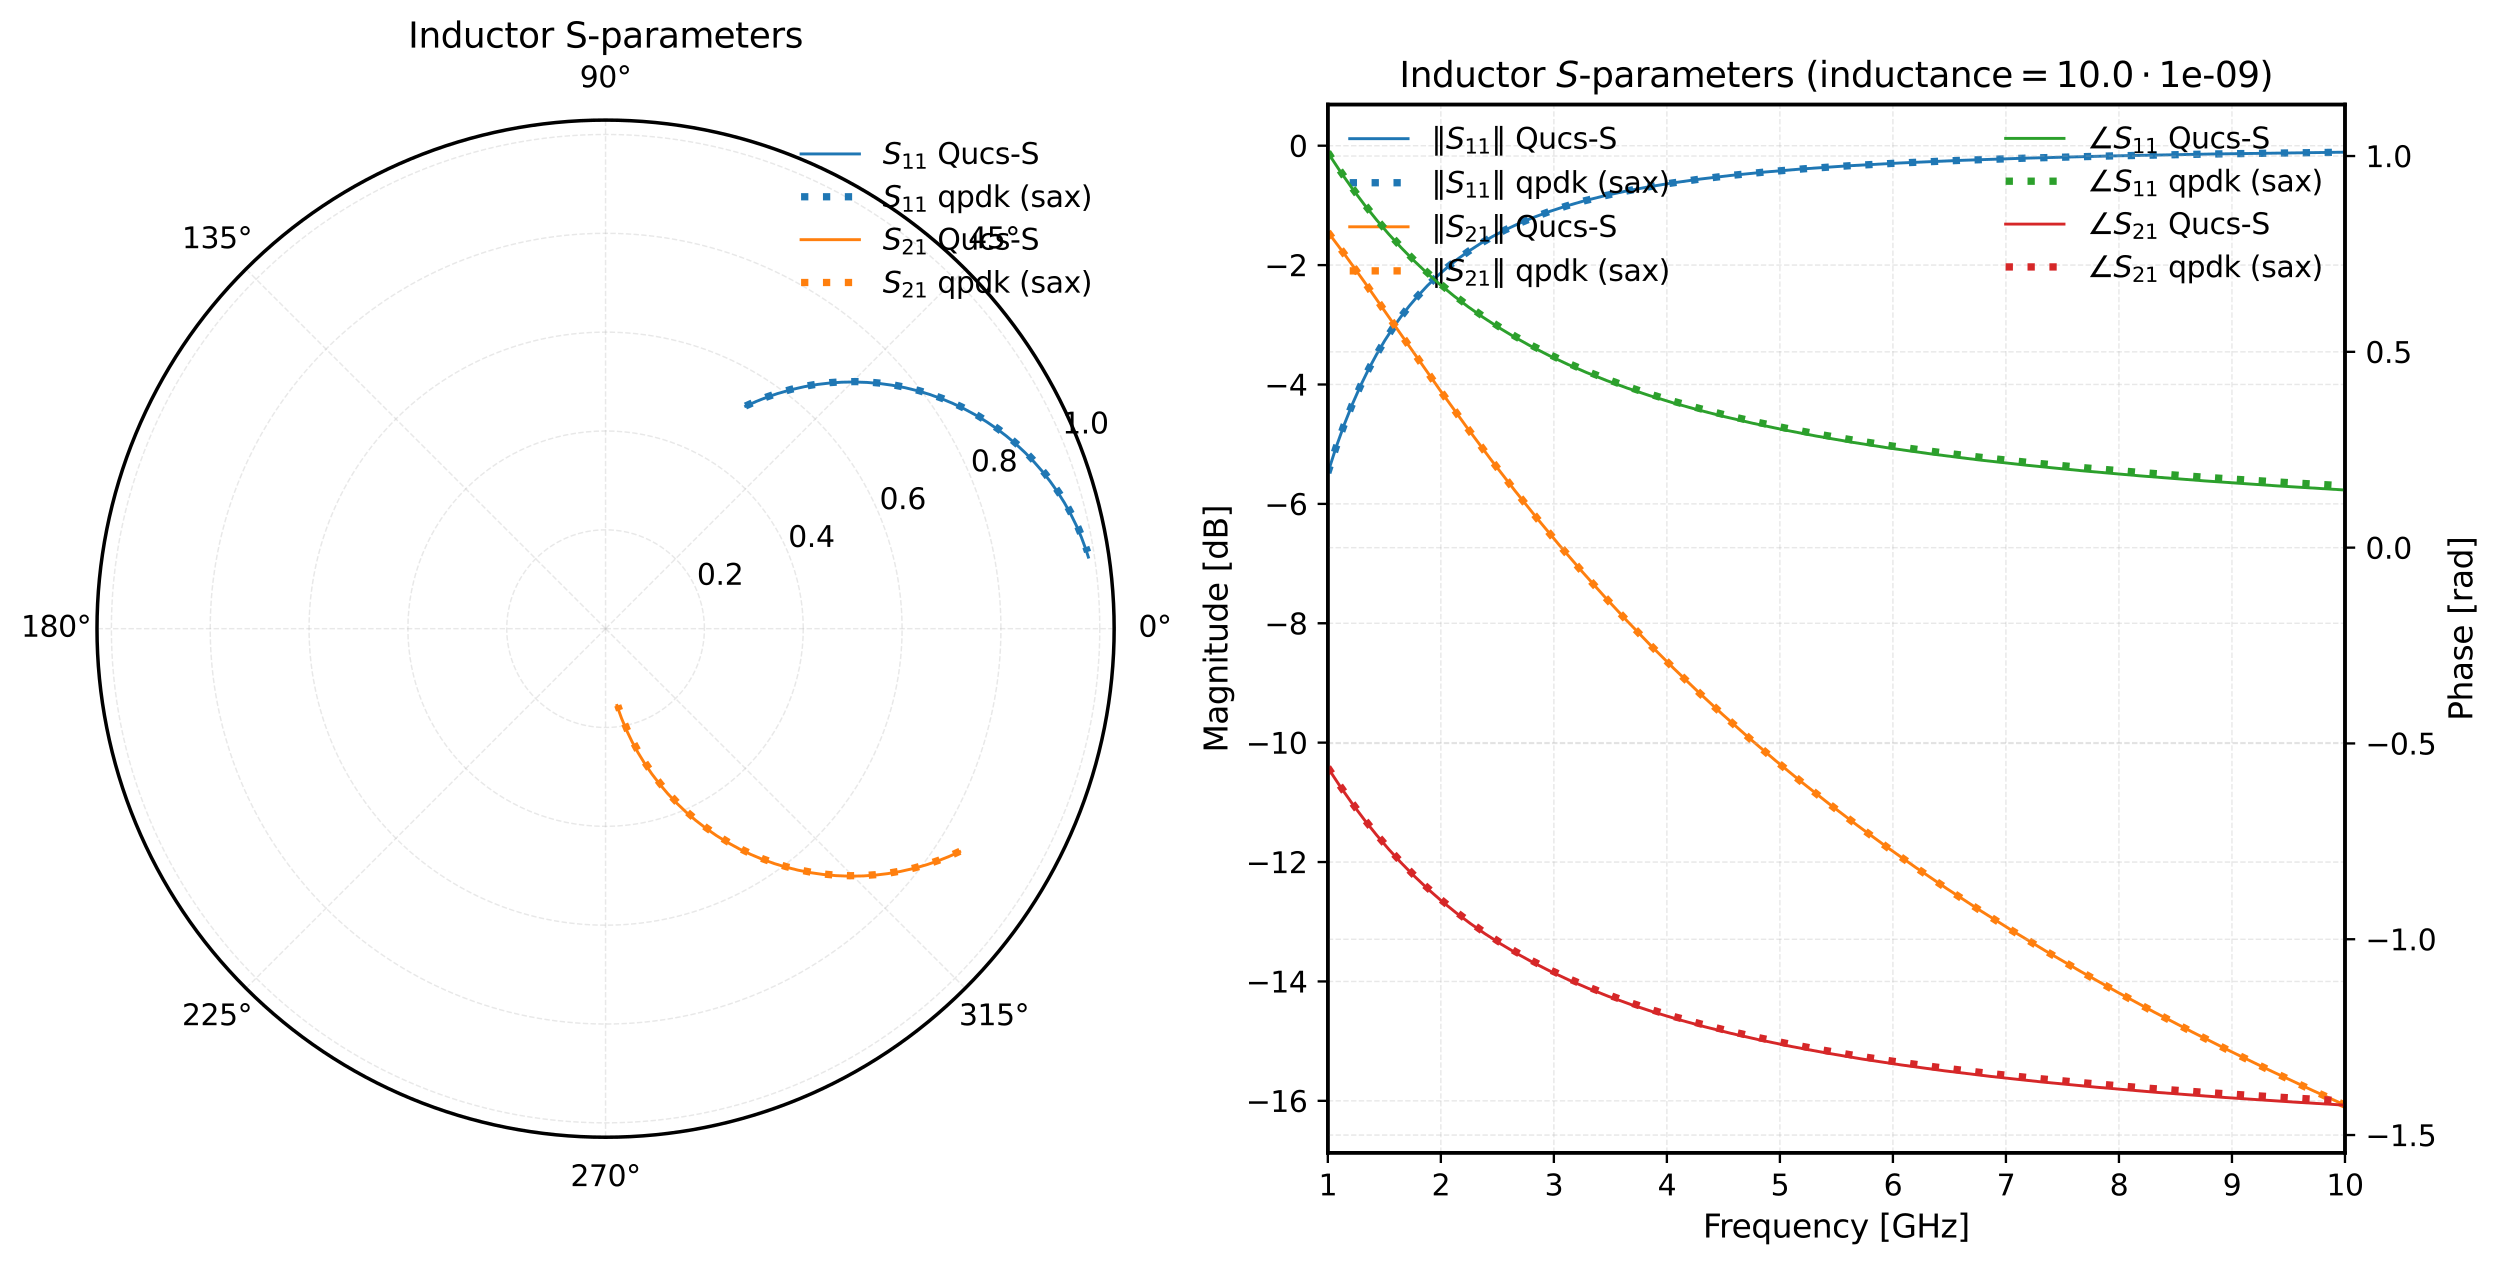 <?xml version="1.0" encoding="utf-8" standalone="no"?>
<!DOCTYPE svg PUBLIC "-//W3C//DTD SVG 1.1//EN"
  "http://www.w3.org/Graphics/SVG/1.1/DTD/svg11.dtd">
<svg xmlns:xlink="http://www.w3.org/1999/xlink" width="856.8pt" height="433.609pt" viewBox="0 0 856.8 433.609" xmlns="http://www.w3.org/2000/svg" version="1.1">
 <defs>
  <style type="text/css">*{stroke-linejoin: round; stroke-linecap: butt}</style>
 </defs>
 <g id="figure_1">
  <g id="patch_1">
   <path d="M -0 433.609 
L 856.8 433.609 
L 856.8 0 
L -0 0 
z
" style="fill: #ffffff"/>
  </g>
  <g id="axes_1">
   <g id="patch_2">
    <path d="M 381.842 215.456 
C 381.842 192.567 377.333 169.901 368.574 148.755 
C 359.815 127.608 346.975 108.393 330.791 92.208 
C 314.606 76.023 295.39 63.184 274.244 54.425 
C 253.098 45.666 230.431 41.157 207.543 41.157 
C 184.654 41.157 161.988 45.666 140.841 54.425 
C 119.695 63.184 100.479 76.023 84.295 92.208 
C 68.11 108.393 55.271 127.608 46.511 148.755 
C 37.752 169.901 33.244 192.567 33.244 215.456 
C 33.244 238.345 37.752 261.011 46.511 282.157 
C 55.271 303.304 68.11 322.519 84.295 338.704 
C 100.479 354.889 119.695 367.728 140.841 376.487 
C 161.988 385.246 184.654 389.755 207.543 389.755 
C 230.431 389.755 253.098 385.246 274.244 376.487 
C 295.39 367.728 314.606 354.889 330.791 338.704 
C 346.975 322.519 359.815 303.304 368.574 282.157 
C 377.333 261.011 381.842 238.345 381.842 215.456 
M 207.543 215.456 
C 207.543 215.456 207.543 215.456 207.543 215.456 
C 207.543 215.456 207.543 215.456 207.543 215.456 
C 207.543 215.456 207.543 215.456 207.543 215.456 
C 207.543 215.456 207.543 215.456 207.543 215.456 
C 207.543 215.456 207.543 215.456 207.543 215.456 
C 207.543 215.456 207.543 215.456 207.543 215.456 
C 207.543 215.456 207.543 215.456 207.543 215.456 
C 207.543 215.456 207.543 215.456 207.543 215.456 
C 207.543 215.456 207.543 215.456 207.543 215.456 
C 207.543 215.456 207.543 215.456 207.543 215.456 
C 207.543 215.456 207.543 215.456 207.543 215.456 
C 207.543 215.456 207.543 215.456 207.543 215.456 
C 207.543 215.456 207.543 215.456 207.543 215.456 
C 207.543 215.456 207.543 215.456 207.543 215.456 
C 207.543 215.456 207.543 215.456 207.543 215.456 
C 207.543 215.456 207.543 215.456 207.543 215.456 
z
" style="fill: #ffffff"/>
   </g>
   <g id="matplotlib.axis_1">
    <g id="xtick_1">
     <g id="line2d_1">
      <path d="M 207.543 215.456 
L 381.842 215.456 
" clip-path="url(#p3a31092834)" style="fill: none; stroke-dasharray: 1.85,0.8; stroke-dashoffset: 0; stroke: #b0b0b0; stroke-opacity: 0.3; stroke-width: 0.5"/>
     </g>
     <g id="text_1">
      <!-- 0° -->
      <g transform="translate(390.16 218.215) scale(0.1 -0.1)">
       <defs>
        <path id="DejaVuSans-30" d="M 2034 4250 
Q 1547 4250 1301 3770 
Q 1056 3291 1056 2328 
Q 1056 1369 1301 889 
Q 1547 409 2034 409 
Q 2525 409 2770 889 
Q 3016 1369 3016 2328 
Q 3016 3291 2770 3770 
Q 2525 4250 2034 4250 
z
M 2034 4750 
Q 2819 4750 3233 4129 
Q 3647 3509 3647 2328 
Q 3647 1150 3233 529 
Q 2819 -91 2034 -91 
Q 1250 -91 836 529 
Q 422 1150 422 2328 
Q 422 3509 836 4129 
Q 1250 4750 2034 4750 
z
" transform="scale(0.016)"/>
        <path id="DejaVuSans-b0" d="M 1600 4347 
Q 1350 4347 1178 4173 
Q 1006 4000 1006 3750 
Q 1006 3503 1178 3333 
Q 1350 3163 1600 3163 
Q 1850 3163 2022 3333 
Q 2194 3503 2194 3750 
Q 2194 3997 2020 4172 
Q 1847 4347 1600 4347 
z
M 1600 4750 
Q 1800 4750 1984 4673 
Q 2169 4597 2303 4453 
Q 2447 4313 2519 4134 
Q 2591 3956 2591 3750 
Q 2591 3338 2302 3052 
Q 2013 2766 1594 2766 
Q 1172 2766 890 3047 
Q 609 3328 609 3750 
Q 609 4169 896 4459 
Q 1184 4750 1600 4750 
z
" transform="scale(0.016)"/>
       </defs>
       <use xlink:href="#DejaVuSans-30"/>
       <use xlink:href="#DejaVuSans-b0" transform="translate(63.623 0)"/>
      </g>
     </g>
    </g>
    <g id="xtick_2">
     <g id="line2d_2">
      <path d="M 207.543 215.456 
L 330.791 92.208 
" clip-path="url(#p3a31092834)" style="fill: none; stroke-dasharray: 1.85,0.8; stroke-dashoffset: 0; stroke: #b0b0b0; stroke-opacity: 0.3; stroke-width: 0.5"/>
     </g>
     <g id="text_2">
      <!-- 45° -->
      <g transform="translate(331.828 85.068) scale(0.1 -0.1)">
       <defs>
        <path id="DejaVuSans-34" d="M 2419 4116 
L 825 1625 
L 2419 1625 
L 2419 4116 
z
M 2253 4666 
L 3047 4666 
L 3047 1625 
L 3713 1625 
L 3713 1100 
L 3047 1100 
L 3047 0 
L 2419 0 
L 2419 1100 
L 313 1100 
L 313 1709 
L 2253 4666 
z
" transform="scale(0.016)"/>
        <path id="DejaVuSans-35" d="M 691 4666 
L 3169 4666 
L 3169 4134 
L 1269 4134 
L 1269 2991 
Q 1406 3038 1543 3061 
Q 1681 3084 1819 3084 
Q 2600 3084 3056 2656 
Q 3513 2228 3513 1497 
Q 3513 744 3044 326 
Q 2575 -91 1722 -91 
Q 1428 -91 1123 -41 
Q 819 9 494 109 
L 494 744 
Q 775 591 1075 516 
Q 1375 441 1709 441 
Q 2250 441 2565 725 
Q 2881 1009 2881 1497 
Q 2881 1984 2565 2268 
Q 2250 2553 1709 2553 
Q 1456 2553 1204 2497 
Q 953 2441 691 2322 
L 691 4666 
z
" transform="scale(0.016)"/>
       </defs>
       <use xlink:href="#DejaVuSans-34"/>
       <use xlink:href="#DejaVuSans-35" transform="translate(63.623 0)"/>
       <use xlink:href="#DejaVuSans-b0" transform="translate(127.246 0)"/>
      </g>
     </g>
    </g>
    <g id="xtick_3">
     <g id="line2d_3">
      <path d="M 207.543 215.456 
L 207.543 41.157 
" clip-path="url(#p3a31092834)" style="fill: none; stroke-dasharray: 1.85,0.8; stroke-dashoffset: 0; stroke: #b0b0b0; stroke-opacity: 0.3; stroke-width: 0.5"/>
     </g>
     <g id="text_3">
      <!-- 90° -->
      <g transform="translate(198.68 29.917) scale(0.1 -0.1)">
       <defs>
        <path id="DejaVuSans-39" d="M 703 97 
L 703 672 
Q 941 559 1184 500 
Q 1428 441 1663 441 
Q 2288 441 2617 861 
Q 2947 1281 2994 2138 
Q 2813 1869 2534 1725 
Q 2256 1581 1919 1581 
Q 1219 1581 811 2004 
Q 403 2428 403 3163 
Q 403 3881 828 4315 
Q 1253 4750 1959 4750 
Q 2769 4750 3195 4129 
Q 3622 3509 3622 2328 
Q 3622 1225 3098 567 
Q 2575 -91 1691 -91 
Q 1453 -91 1209 -44 
Q 966 3 703 97 
z
M 1959 2075 
Q 2384 2075 2632 2365 
Q 2881 2656 2881 3163 
Q 2881 3666 2632 3958 
Q 2384 4250 1959 4250 
Q 1534 4250 1286 3958 
Q 1038 3666 1038 3163 
Q 1038 2656 1286 2365 
Q 1534 2075 1959 2075 
z
" transform="scale(0.016)"/>
       </defs>
       <use xlink:href="#DejaVuSans-39"/>
       <use xlink:href="#DejaVuSans-30" transform="translate(63.623 0)"/>
       <use xlink:href="#DejaVuSans-b0" transform="translate(127.246 0)"/>
      </g>
     </g>
    </g>
    <g id="xtick_4">
     <g id="line2d_4">
      <path d="M 207.543 215.456 
L 84.295 92.208 
" clip-path="url(#p3a31092834)" style="fill: none; stroke-dasharray: 1.85,0.8; stroke-dashoffset: 0; stroke: #b0b0b0; stroke-opacity: 0.3; stroke-width: 0.5"/>
     </g>
     <g id="text_4">
      <!-- 135° -->
      <g transform="translate(62.351 85.068) scale(0.1 -0.1)">
       <defs>
        <path id="DejaVuSans-31" d="M 794 531 
L 1825 531 
L 1825 4091 
L 703 3866 
L 703 4441 
L 1819 4666 
L 2450 4666 
L 2450 531 
L 3481 531 
L 3481 0 
L 794 0 
L 794 531 
z
" transform="scale(0.016)"/>
        <path id="DejaVuSans-33" d="M 2597 2516 
Q 3050 2419 3304 2112 
Q 3559 1806 3559 1356 
Q 3559 666 3084 287 
Q 2609 -91 1734 -91 
Q 1441 -91 1130 -33 
Q 819 25 488 141 
L 488 750 
Q 750 597 1062 519 
Q 1375 441 1716 441 
Q 2309 441 2620 675 
Q 2931 909 2931 1356 
Q 2931 1769 2642 2001 
Q 2353 2234 1838 2234 
L 1294 2234 
L 1294 2753 
L 1863 2753 
Q 2328 2753 2575 2939 
Q 2822 3125 2822 3475 
Q 2822 3834 2567 4026 
Q 2313 4219 1838 4219 
Q 1578 4219 1281 4162 
Q 984 4106 628 3988 
L 628 4550 
Q 988 4650 1302 4700 
Q 1616 4750 1894 4750 
Q 2613 4750 3031 4423 
Q 3450 4097 3450 3541 
Q 3450 3153 3228 2886 
Q 3006 2619 2597 2516 
z
" transform="scale(0.016)"/>
       </defs>
       <use xlink:href="#DejaVuSans-31"/>
       <use xlink:href="#DejaVuSans-33" transform="translate(63.623 0)"/>
       <use xlink:href="#DejaVuSans-35" transform="translate(127.246 0)"/>
       <use xlink:href="#DejaVuSans-b0" transform="translate(190.869 0)"/>
      </g>
     </g>
    </g>
    <g id="xtick_5">
     <g id="line2d_5">
      <path d="M 207.543 215.456 
L 33.244 215.456 
" clip-path="url(#p3a31092834)" style="fill: none; stroke-dasharray: 1.85,0.8; stroke-dashoffset: 0; stroke: #b0b0b0; stroke-opacity: 0.3; stroke-width: 0.5"/>
     </g>
     <g id="text_5">
      <!-- 180° -->
      <g transform="translate(7.2 218.215) scale(0.1 -0.1)">
       <defs>
        <path id="DejaVuSans-38" d="M 2034 2216 
Q 1584 2216 1326 1975 
Q 1069 1734 1069 1313 
Q 1069 891 1326 650 
Q 1584 409 2034 409 
Q 2484 409 2743 651 
Q 3003 894 3003 1313 
Q 3003 1734 2745 1975 
Q 2488 2216 2034 2216 
z
M 1403 2484 
Q 997 2584 770 2862 
Q 544 3141 544 3541 
Q 544 4100 942 4425 
Q 1341 4750 2034 4750 
Q 2731 4750 3128 4425 
Q 3525 4100 3525 3541 
Q 3525 3141 3298 2862 
Q 3072 2584 2669 2484 
Q 3125 2378 3379 2068 
Q 3634 1759 3634 1313 
Q 3634 634 3220 271 
Q 2806 -91 2034 -91 
Q 1263 -91 848 271 
Q 434 634 434 1313 
Q 434 1759 690 2068 
Q 947 2378 1403 2484 
z
M 1172 3481 
Q 1172 3119 1398 2916 
Q 1625 2713 2034 2713 
Q 2441 2713 2670 2916 
Q 2900 3119 2900 3481 
Q 2900 3844 2670 4047 
Q 2441 4250 2034 4250 
Q 1625 4250 1398 4047 
Q 1172 3844 1172 3481 
z
" transform="scale(0.016)"/>
       </defs>
       <use xlink:href="#DejaVuSans-31"/>
       <use xlink:href="#DejaVuSans-38" transform="translate(63.623 0)"/>
       <use xlink:href="#DejaVuSans-30" transform="translate(127.246 0)"/>
       <use xlink:href="#DejaVuSans-b0" transform="translate(190.869 0)"/>
      </g>
     </g>
    </g>
    <g id="xtick_6">
     <g id="line2d_6">
      <path d="M 207.543 215.456 
L 84.295 338.704 
" clip-path="url(#p3a31092834)" style="fill: none; stroke-dasharray: 1.85,0.8; stroke-dashoffset: 0; stroke: #b0b0b0; stroke-opacity: 0.3; stroke-width: 0.5"/>
     </g>
     <g id="text_6">
      <!-- 225° -->
      <g transform="translate(62.351 351.363) scale(0.1 -0.1)">
       <defs>
        <path id="DejaVuSans-32" d="M 1228 531 
L 3431 531 
L 3431 0 
L 469 0 
L 469 531 
Q 828 903 1448 1529 
Q 2069 2156 2228 2338 
Q 2531 2678 2651 2914 
Q 2772 3150 2772 3378 
Q 2772 3750 2511 3984 
Q 2250 4219 1831 4219 
Q 1534 4219 1204 4116 
Q 875 4013 500 3803 
L 500 4441 
Q 881 4594 1212 4672 
Q 1544 4750 1819 4750 
Q 2544 4750 2975 4387 
Q 3406 4025 3406 3419 
Q 3406 3131 3298 2873 
Q 3191 2616 2906 2266 
Q 2828 2175 2409 1742 
Q 1991 1309 1228 531 
z
" transform="scale(0.016)"/>
       </defs>
       <use xlink:href="#DejaVuSans-32"/>
       <use xlink:href="#DejaVuSans-32" transform="translate(63.623 0)"/>
       <use xlink:href="#DejaVuSans-35" transform="translate(127.246 0)"/>
       <use xlink:href="#DejaVuSans-b0" transform="translate(190.869 0)"/>
      </g>
     </g>
    </g>
    <g id="xtick_7">
     <g id="line2d_7">
      <path d="M 207.543 215.456 
L 207.543 389.755 
" clip-path="url(#p3a31092834)" style="fill: none; stroke-dasharray: 1.85,0.8; stroke-dashoffset: 0; stroke: #b0b0b0; stroke-opacity: 0.3; stroke-width: 0.5"/>
     </g>
     <g id="text_7">
      <!-- 270° -->
      <g transform="translate(195.499 406.514) scale(0.1 -0.1)">
       <defs>
        <path id="DejaVuSans-37" d="M 525 4666 
L 3525 4666 
L 3525 4397 
L 1831 0 
L 1172 0 
L 2766 4134 
L 525 4134 
L 525 4666 
z
" transform="scale(0.016)"/>
       </defs>
       <use xlink:href="#DejaVuSans-32"/>
       <use xlink:href="#DejaVuSans-37" transform="translate(63.623 0)"/>
       <use xlink:href="#DejaVuSans-30" transform="translate(127.246 0)"/>
       <use xlink:href="#DejaVuSans-b0" transform="translate(190.869 0)"/>
      </g>
     </g>
    </g>
    <g id="xtick_8">
     <g id="line2d_8">
      <path d="M 207.543 215.456 
L 330.791 338.704 
" clip-path="url(#p3a31092834)" style="fill: none; stroke-dasharray: 1.85,0.8; stroke-dashoffset: 0; stroke: #b0b0b0; stroke-opacity: 0.3; stroke-width: 0.5"/>
     </g>
     <g id="text_8">
      <!-- 315° -->
      <g transform="translate(328.646 351.363) scale(0.1 -0.1)">
       <use xlink:href="#DejaVuSans-33"/>
       <use xlink:href="#DejaVuSans-31" transform="translate(63.623 0)"/>
       <use xlink:href="#DejaVuSans-35" transform="translate(127.246 0)"/>
       <use xlink:href="#DejaVuSans-b0" transform="translate(190.869 0)"/>
      </g>
     </g>
    </g>
   </g>
   <g id="matplotlib.axis_2">
    <g id="ytick_1">
     <g id="line2d_9">
      <path d="M 241.417 215.456 
C 241.417 211.008 240.541 206.603 238.838 202.493 
C 237.136 198.383 234.641 194.649 231.495 191.503 
C 228.35 188.358 224.616 185.863 220.506 184.16 
C 216.396 182.458 211.991 181.582 207.543 181.582 
C 203.094 181.582 198.689 182.458 194.579 184.16 
C 190.47 185.863 186.735 188.358 183.59 191.503 
C 180.444 194.649 177.949 198.383 176.247 202.493 
C 174.545 206.603 173.668 211.008 173.668 215.456 
C 173.668 219.904 174.545 224.31 176.247 228.419 
C 177.949 232.529 180.444 236.263 183.59 239.409 
C 186.735 242.554 190.47 245.05 194.579 246.752 
C 198.689 248.454 203.094 249.33 207.543 249.33 
C 211.991 249.33 216.396 248.454 220.506 246.752 
C 224.616 245.05 228.35 242.554 231.495 239.409 
C 234.641 236.263 237.136 232.529 238.838 228.419 
C 240.541 224.31 241.417 219.904 241.417 215.456 
" clip-path="url(#p3a31092834)" style="fill: none; stroke-dasharray: 1.85,0.8; stroke-dashoffset: 0; stroke: #b0b0b0; stroke-opacity: 0.3; stroke-width: 0.5"/>
     </g>
     <g id="text_9">
      <!-- 0.2 -->
      <g transform="translate(238.838 200.413) scale(0.1 -0.1)">
       <defs>
        <path id="DejaVuSans-2e" d="M 684 794 
L 1344 794 
L 1344 0 
L 684 0 
L 684 794 
z
" transform="scale(0.016)"/>
       </defs>
       <use xlink:href="#DejaVuSans-30"/>
       <use xlink:href="#DejaVuSans-2e" transform="translate(63.623 0)"/>
       <use xlink:href="#DejaVuSans-32" transform="translate(95.41 0)"/>
      </g>
     </g>
    </g>
    <g id="ytick_2">
     <g id="line2d_10">
      <path d="M 275.291 215.456 
C 275.291 206.559 273.539 197.749 270.134 189.53 
C 266.73 181.31 261.739 173.841 255.448 167.551 
C 249.157 161.26 241.688 156.269 233.469 152.864 
C 225.25 149.46 216.439 147.707 207.543 147.707 
C 198.646 147.707 189.836 149.46 181.616 152.864 
C 173.397 156.269 165.928 161.26 159.637 167.551 
C 153.346 173.841 148.356 181.31 144.951 189.53 
C 141.546 197.749 139.794 206.559 139.794 215.456 
C 139.794 224.353 141.546 233.163 144.951 241.382 
C 148.356 249.602 153.346 257.071 159.637 263.362 
C 165.928 269.653 173.397 274.643 181.616 278.048 
C 189.836 281.452 198.646 283.205 207.543 283.205 
C 216.439 283.205 225.25 281.452 233.469 278.048 
C 241.688 274.643 249.157 269.653 255.448 263.362 
C 261.739 257.071 266.73 249.602 270.134 241.382 
C 273.539 233.163 275.291 224.353 275.291 215.456 
" clip-path="url(#p3a31092834)" style="fill: none; stroke-dasharray: 1.85,0.8; stroke-dashoffset: 0; stroke: #b0b0b0; stroke-opacity: 0.3; stroke-width: 0.5"/>
     </g>
     <g id="text_10">
      <!-- 0.4 -->
      <g transform="translate(270.134 187.45) scale(0.1 -0.1)">
       <use xlink:href="#DejaVuSans-30"/>
       <use xlink:href="#DejaVuSans-2e" transform="translate(63.623 0)"/>
       <use xlink:href="#DejaVuSans-34" transform="translate(95.41 0)"/>
      </g>
     </g>
    </g>
    <g id="ytick_3">
     <g id="line2d_11">
      <path d="M 309.166 215.456 
C 309.166 202.111 306.537 188.896 301.43 176.567 
C 296.323 164.237 288.837 153.034 279.401 143.598 
C 269.965 134.161 258.761 126.676 246.432 121.569 
C 234.103 116.462 220.888 113.833 207.543 113.833 
C 194.198 113.833 180.982 116.462 168.653 121.569 
C 156.324 126.676 145.121 134.161 135.684 143.598 
C 126.248 153.034 118.762 164.237 113.655 176.567 
C 108.548 188.896 105.92 202.111 105.92 215.456 
C 105.92 228.801 108.548 242.016 113.655 254.346 
C 118.762 266.675 126.248 277.878 135.684 287.314 
C 145.121 296.751 156.324 304.237 168.653 309.344 
C 180.982 314.451 194.198 317.079 207.543 317.079 
C 220.888 317.079 234.103 314.451 246.432 309.344 
C 258.761 304.237 269.965 296.751 279.401 287.314 
C 288.837 277.878 296.323 266.675 301.43 254.346 
C 306.537 242.016 309.166 228.801 309.166 215.456 
" clip-path="url(#p3a31092834)" style="fill: none; stroke-dasharray: 1.85,0.8; stroke-dashoffset: 0; stroke: #b0b0b0; stroke-opacity: 0.3; stroke-width: 0.5"/>
     </g>
     <g id="text_11">
      <!-- 0.6 -->
      <g transform="translate(301.43 174.487) scale(0.1 -0.1)">
       <defs>
        <path id="DejaVuSans-36" d="M 2113 2584 
Q 1688 2584 1439 2293 
Q 1191 2003 1191 1497 
Q 1191 994 1439 701 
Q 1688 409 2113 409 
Q 2538 409 2786 701 
Q 3034 994 3034 1497 
Q 3034 2003 2786 2293 
Q 2538 2584 2113 2584 
z
M 3366 4563 
L 3366 3988 
Q 3128 4100 2886 4159 
Q 2644 4219 2406 4219 
Q 1781 4219 1451 3797 
Q 1122 3375 1075 2522 
Q 1259 2794 1537 2939 
Q 1816 3084 2150 3084 
Q 2853 3084 3261 2657 
Q 3669 2231 3669 1497 
Q 3669 778 3244 343 
Q 2819 -91 2113 -91 
Q 1303 -91 875 529 
Q 447 1150 447 2328 
Q 447 3434 972 4092 
Q 1497 4750 2381 4750 
Q 2619 4750 2861 4703 
Q 3103 4656 3366 4563 
z
" transform="scale(0.016)"/>
       </defs>
       <use xlink:href="#DejaVuSans-30"/>
       <use xlink:href="#DejaVuSans-2e" transform="translate(63.623 0)"/>
       <use xlink:href="#DejaVuSans-36" transform="translate(95.41 0)"/>
      </g>
     </g>
    </g>
    <g id="ytick_4">
     <g id="line2d_12">
      <path d="M 343.04 215.456 
C 343.04 197.663 339.535 180.042 332.726 163.603 
C 325.917 147.165 315.936 132.227 303.354 119.645 
C 290.772 107.063 275.834 97.082 259.395 90.273 
C 242.956 83.464 225.336 79.959 207.543 79.959 
C 189.749 79.959 172.129 83.464 155.69 90.273 
C 139.251 97.082 124.313 107.063 111.731 119.645 
C 99.15 132.227 89.169 147.165 82.359 163.603 
C 75.55 180.042 72.045 197.663 72.045 215.456 
C 72.045 233.249 75.55 250.87 82.359 267.309 
C 89.169 283.748 99.15 298.685 111.731 311.267 
C 124.313 323.849 139.251 333.83 155.69 340.639 
C 172.129 347.449 189.749 350.954 207.543 350.954 
C 225.336 350.954 242.956 347.449 259.395 340.639 
C 275.834 333.83 290.772 323.849 303.354 311.267 
C 315.936 298.685 325.917 283.748 332.726 267.309 
C 339.535 250.87 343.04 233.249 343.04 215.456 
" clip-path="url(#p3a31092834)" style="fill: none; stroke-dasharray: 1.85,0.8; stroke-dashoffset: 0; stroke: #b0b0b0; stroke-opacity: 0.3; stroke-width: 0.5"/>
     </g>
     <g id="text_12">
      <!-- 0.8 -->
      <g transform="translate(332.726 161.524) scale(0.1 -0.1)">
       <use xlink:href="#DejaVuSans-30"/>
       <use xlink:href="#DejaVuSans-2e" transform="translate(63.623 0)"/>
       <use xlink:href="#DejaVuSans-38" transform="translate(95.41 0)"/>
      </g>
     </g>
    </g>
    <g id="ytick_5">
     <g id="line2d_13">
      <path d="M 376.915 215.456 
C 376.915 193.214 372.533 171.189 364.022 150.64 
C 355.51 130.092 343.034 111.419 327.307 95.692 
C 311.579 79.965 292.907 67.488 272.358 58.977 
C 251.81 50.465 229.784 46.084 207.543 46.084 
C 185.301 46.084 163.276 50.465 142.727 58.977 
C 122.178 67.488 103.506 79.965 87.779 95.692 
C 72.051 111.419 59.575 130.092 51.063 150.64 
C 42.552 171.189 38.171 193.214 38.171 215.456 
C 38.171 237.698 42.552 259.723 51.063 280.272 
C 59.575 300.821 72.051 319.493 87.779 335.22 
C 103.506 350.947 122.178 363.424 142.727 371.935 
C 163.276 380.447 185.301 384.828 207.543 384.828 
C 229.784 384.828 251.81 380.447 272.358 371.935 
C 292.907 363.424 311.579 350.947 327.307 335.22 
C 343.034 319.493 355.51 300.821 364.022 280.272 
C 372.533 259.723 376.915 237.698 376.915 215.456 
" clip-path="url(#p3a31092834)" style="fill: none; stroke-dasharray: 1.85,0.8; stroke-dashoffset: 0; stroke: #b0b0b0; stroke-opacity: 0.3; stroke-width: 0.5"/>
     </g>
     <g id="text_13">
      <!-- 1.0 -->
      <g transform="translate(364.022 148.561) scale(0.1 -0.1)">
       <use xlink:href="#DejaVuSans-31"/>
       <use xlink:href="#DejaVuSans-2e" transform="translate(63.623 0)"/>
       <use xlink:href="#DejaVuSans-30" transform="translate(95.41 0)"/>
      </g>
     </g>
    </g>
   </g>
   <g id="line2d_14">
    <path d="M 255.561 139.21 
L 259.263 137.545 
L 262.924 136.102 
L 266.531 134.868 
L 271.239 133.524 
L 275.81 132.495 
L 280.231 131.749 
L 284.49 131.256 
L 288.581 130.986 
L 292.5 130.915 
L 297.154 131.066 
L 301.539 131.444 
L 305.663 132.011 
L 310.278 132.894 
L 314.548 133.952 
L 318.493 135.144 
L 322.715 136.657 
L 326.56 138.262 
L 330.538 140.165 
L 334.538 142.345 
L 338.094 144.529 
L 341.591 146.924 
L 344.962 149.49 
L 348.156 152.183 
L 351.351 155.164 
L 354.426 158.349 
L 357.299 161.653 
L 359.918 164.995 
L 362.45 168.589 
L 364.775 172.282 
L 366.941 176.155 
L 368.885 180.103 
L 370.598 184.087 
L 372.159 188.311 
L 373.001 190.931 
L 373.001 190.931 
" clip-path="url(#p3a31092834)" style="fill: none; stroke: #1f77b4; stroke-linecap: square"/>
   </g>
   <g id="line2d_15">
    <path d="M 255.482 139.158 
L 259.178 137.486 
L 262.833 136.035 
L 266.435 134.794 
L 271.134 133.44 
L 275.698 132.399 
L 280.111 131.642 
L 284.363 131.136 
L 288.447 130.855 
L 293.31 130.777 
L 297.902 130.96 
L 302.228 131.363 
L 306.293 131.946 
L 310.841 132.841 
L 315.048 133.902 
L 318.934 135.091 
L 323.093 136.595 
L 326.881 138.185 
L 330.8 140.064 
L 334.741 142.214 
L 338.609 144.6 
L 342.33 147.181 
L 345.847 149.906 
L 349.12 152.726 
L 352.326 155.79 
L 355.361 159.012 
L 358.158 162.305 
L 360.787 165.742 
L 363.257 169.34 
L 365.541 173.065 
L 367.601 176.847 
L 369.476 180.75 
L 371.162 184.777 
L 372.626 188.847 
L 372.73 189.166 
L 372.73 189.166 
" clip-path="url(#p3a31092834)" style="fill: none; stroke-dasharray: 2.5,5; stroke-dashoffset: 0; stroke: #1f77b4; stroke-width: 2.5"/>
   </g>
   <g id="line2d_16">
    <path d="M 328.896 291.883 
L 325.194 293.558 
L 321.533 295.011 
L 317.926 296.254 
L 313.218 297.611 
L 308.647 298.653 
L 304.226 299.413 
L 299.967 299.919 
L 295.876 300.201 
L 291.005 300.279 
L 286.405 300.095 
L 282.072 299.693 
L 278 299.108 
L 273.444 298.212 
L 269.23 297.149 
L 265.337 295.959 
L 261.17 294.452 
L 257.376 292.86 
L 253.45 290.977 
L 249.503 288.824 
L 245.627 286.434 
L 241.9 283.849 
L 238.377 281.119 
L 235.098 278.294 
L 231.887 275.225 
L 228.846 271.998 
L 226.044 268.699 
L 223.411 265.255 
L 220.936 261.651 
L 218.648 257.92 
L 216.584 254.131 
L 214.706 250.221 
L 213.041 246.249 
L 211.566 242.156 
L 211.446 241.791 
L 211.446 241.791 
" clip-path="url(#p3a31092834)" style="fill: none; stroke: #ff7f0e; stroke-linecap: square"/>
   </g>
   <g id="line2d_17">
    <path d="M 328.975 291.754 
L 325.279 293.427 
L 321.624 294.877 
L 318.023 296.118 
L 313.323 297.473 
L 308.759 298.513 
L 304.346 299.271 
L 300.094 299.776 
L 296.01 300.058 
L 291.147 300.135 
L 286.555 299.952 
L 282.23 299.55 
L 278.164 298.966 
L 273.616 298.071 
L 269.41 297.01 
L 265.523 295.821 
L 261.364 294.317 
L 257.576 292.728 
L 253.657 290.848 
L 249.717 288.698 
L 245.848 286.312 
L 242.127 283.731 
L 238.611 281.006 
L 235.337 278.186 
L 232.131 275.122 
L 229.096 271.901 
L 226.299 268.607 
L 223.67 265.17 
L 221.2 261.572 
L 218.916 257.847 
L 216.856 254.065 
L 214.981 250.162 
L 213.295 246.136 
L 211.832 242.065 
L 211.727 241.747 
L 211.727 241.747 
" clip-path="url(#p3a31092834)" style="fill: none; stroke-dasharray: 2.5,5; stroke-dashoffset: 0; stroke: #ff7f0e; stroke-width: 2.5"/>
   </g>
   <g id="patch_3">
    <path d="M 381.842 215.456 
C 381.842 192.567 377.333 169.901 368.574 148.755 
C 359.815 127.608 346.975 108.393 330.791 92.208 
C 314.606 76.023 295.39 63.184 274.244 54.425 
C 253.098 45.666 230.431 41.157 207.543 41.157 
C 184.654 41.157 161.988 45.666 140.841 54.425 
C 119.695 63.184 100.479 76.023 84.295 92.208 
C 68.11 108.393 55.271 127.608 46.511 148.755 
C 37.752 169.901 33.244 192.567 33.244 215.456 
C 33.244 238.345 37.752 261.011 46.511 282.157 
C 55.271 303.304 68.11 322.519 84.295 338.704 
C 100.479 354.889 119.695 367.728 140.841 376.487 
C 161.988 385.246 184.654 389.755 207.543 389.755 
C 230.431 389.755 253.098 385.246 274.244 376.487 
C 295.39 367.728 314.606 354.889 330.791 338.704 
C 346.975 322.519 359.815 303.304 368.574 282.157 
C 377.333 261.011 381.842 238.345 381.842 215.456 
" style="fill: none; stroke: #000000; stroke-width: 1.2; stroke-linejoin: miter; stroke-linecap: square"/>
   </g>
   <g id="text_14">
    <!-- Inductor S-parameters -->
    <g transform="translate(139.887 16.318) scale(0.12 -0.12)">
     <defs>
      <path id="DejaVuSans-49" d="M 628 4666 
L 1259 4666 
L 1259 0 
L 628 0 
L 628 4666 
z
" transform="scale(0.016)"/>
      <path id="DejaVuSans-6e" d="M 3513 2113 
L 3513 0 
L 2938 0 
L 2938 2094 
Q 2938 2591 2744 2837 
Q 2550 3084 2163 3084 
Q 1697 3084 1428 2787 
Q 1159 2491 1159 1978 
L 1159 0 
L 581 0 
L 581 3500 
L 1159 3500 
L 1159 2956 
Q 1366 3272 1645 3428 
Q 1925 3584 2291 3584 
Q 2894 3584 3203 3211 
Q 3513 2838 3513 2113 
z
" transform="scale(0.016)"/>
      <path id="DejaVuSans-64" d="M 2906 2969 
L 2906 4863 
L 3481 4863 
L 3481 0 
L 2906 0 
L 2906 525 
Q 2725 213 2448 61 
Q 2172 -91 1784 -91 
Q 1150 -91 751 415 
Q 353 922 353 1747 
Q 353 2572 751 3078 
Q 1150 3584 1784 3584 
Q 2172 3584 2448 3432 
Q 2725 3281 2906 2969 
z
M 947 1747 
Q 947 1113 1208 752 
Q 1469 391 1925 391 
Q 2381 391 2643 752 
Q 2906 1113 2906 1747 
Q 2906 2381 2643 2742 
Q 2381 3103 1925 3103 
Q 1469 3103 1208 2742 
Q 947 2381 947 1747 
z
" transform="scale(0.016)"/>
      <path id="DejaVuSans-75" d="M 544 1381 
L 544 3500 
L 1119 3500 
L 1119 1403 
Q 1119 906 1312 657 
Q 1506 409 1894 409 
Q 2359 409 2629 706 
Q 2900 1003 2900 1516 
L 2900 3500 
L 3475 3500 
L 3475 0 
L 2900 0 
L 2900 538 
Q 2691 219 2414 64 
Q 2138 -91 1772 -91 
Q 1169 -91 856 284 
Q 544 659 544 1381 
z
M 1991 3584 
L 1991 3584 
z
" transform="scale(0.016)"/>
      <path id="DejaVuSans-63" d="M 3122 3366 
L 3122 2828 
Q 2878 2963 2633 3030 
Q 2388 3097 2138 3097 
Q 1578 3097 1268 2742 
Q 959 2388 959 1747 
Q 959 1106 1268 751 
Q 1578 397 2138 397 
Q 2388 397 2633 464 
Q 2878 531 3122 666 
L 3122 134 
Q 2881 22 2623 -34 
Q 2366 -91 2075 -91 
Q 1284 -91 818 406 
Q 353 903 353 1747 
Q 353 2603 823 3093 
Q 1294 3584 2113 3584 
Q 2378 3584 2631 3529 
Q 2884 3475 3122 3366 
z
" transform="scale(0.016)"/>
      <path id="DejaVuSans-74" d="M 1172 4494 
L 1172 3500 
L 2356 3500 
L 2356 3053 
L 1172 3053 
L 1172 1153 
Q 1172 725 1289 603 
Q 1406 481 1766 481 
L 2356 481 
L 2356 0 
L 1766 0 
Q 1100 0 847 248 
Q 594 497 594 1153 
L 594 3053 
L 172 3053 
L 172 3500 
L 594 3500 
L 594 4494 
L 1172 4494 
z
" transform="scale(0.016)"/>
      <path id="DejaVuSans-6f" d="M 1959 3097 
Q 1497 3097 1228 2736 
Q 959 2375 959 1747 
Q 959 1119 1226 758 
Q 1494 397 1959 397 
Q 2419 397 2687 759 
Q 2956 1122 2956 1747 
Q 2956 2369 2687 2733 
Q 2419 3097 1959 3097 
z
M 1959 3584 
Q 2709 3584 3137 3096 
Q 3566 2609 3566 1747 
Q 3566 888 3137 398 
Q 2709 -91 1959 -91 
Q 1206 -91 779 398 
Q 353 888 353 1747 
Q 353 2609 779 3096 
Q 1206 3584 1959 3584 
z
" transform="scale(0.016)"/>
      <path id="DejaVuSans-72" d="M 2631 2963 
Q 2534 3019 2420 3045 
Q 2306 3072 2169 3072 
Q 1681 3072 1420 2755 
Q 1159 2438 1159 1844 
L 1159 0 
L 581 0 
L 581 3500 
L 1159 3500 
L 1159 2956 
Q 1341 3275 1631 3429 
Q 1922 3584 2338 3584 
Q 2397 3584 2469 3576 
Q 2541 3569 2628 3553 
L 2631 2963 
z
" transform="scale(0.016)"/>
      <path id="DejaVuSans-20" transform="scale(0.016)"/>
      <path id="DejaVuSans-53" d="M 3425 4513 
L 3425 3897 
Q 3066 4069 2747 4153 
Q 2428 4238 2131 4238 
Q 1616 4238 1336 4038 
Q 1056 3838 1056 3469 
Q 1056 3159 1242 3001 
Q 1428 2844 1947 2747 
L 2328 2669 
Q 3034 2534 3370 2195 
Q 3706 1856 3706 1288 
Q 3706 609 3251 259 
Q 2797 -91 1919 -91 
Q 1588 -91 1214 -16 
Q 841 59 441 206 
L 441 856 
Q 825 641 1194 531 
Q 1563 422 1919 422 
Q 2459 422 2753 634 
Q 3047 847 3047 1241 
Q 3047 1584 2836 1778 
Q 2625 1972 2144 2069 
L 1759 2144 
Q 1053 2284 737 2584 
Q 422 2884 422 3419 
Q 422 4038 858 4394 
Q 1294 4750 2059 4750 
Q 2388 4750 2728 4690 
Q 3069 4631 3425 4513 
z
" transform="scale(0.016)"/>
      <path id="DejaVuSans-2d" d="M 313 2009 
L 1997 2009 
L 1997 1497 
L 313 1497 
L 313 2009 
z
" transform="scale(0.016)"/>
      <path id="DejaVuSans-70" d="M 1159 525 
L 1159 -1331 
L 581 -1331 
L 581 3500 
L 1159 3500 
L 1159 2969 
Q 1341 3281 1617 3432 
Q 1894 3584 2278 3584 
Q 2916 3584 3314 3078 
Q 3713 2572 3713 1747 
Q 3713 922 3314 415 
Q 2916 -91 2278 -91 
Q 1894 -91 1617 61 
Q 1341 213 1159 525 
z
M 3116 1747 
Q 3116 2381 2855 2742 
Q 2594 3103 2138 3103 
Q 1681 3103 1420 2742 
Q 1159 2381 1159 1747 
Q 1159 1113 1420 752 
Q 1681 391 2138 391 
Q 2594 391 2855 752 
Q 3116 1113 3116 1747 
z
" transform="scale(0.016)"/>
      <path id="DejaVuSans-61" d="M 2194 1759 
Q 1497 1759 1228 1600 
Q 959 1441 959 1056 
Q 959 750 1161 570 
Q 1363 391 1709 391 
Q 2188 391 2477 730 
Q 2766 1069 2766 1631 
L 2766 1759 
L 2194 1759 
z
M 3341 1997 
L 3341 0 
L 2766 0 
L 2766 531 
Q 2569 213 2275 61 
Q 1981 -91 1556 -91 
Q 1019 -91 701 211 
Q 384 513 384 1019 
Q 384 1609 779 1909 
Q 1175 2209 1959 2209 
L 2766 2209 
L 2766 2266 
Q 2766 2663 2505 2880 
Q 2244 3097 1772 3097 
Q 1472 3097 1187 3025 
Q 903 2953 641 2809 
L 641 3341 
Q 956 3463 1253 3523 
Q 1550 3584 1831 3584 
Q 2591 3584 2966 3190 
Q 3341 2797 3341 1997 
z
" transform="scale(0.016)"/>
      <path id="DejaVuSans-6d" d="M 3328 2828 
Q 3544 3216 3844 3400 
Q 4144 3584 4550 3584 
Q 5097 3584 5394 3201 
Q 5691 2819 5691 2113 
L 5691 0 
L 5113 0 
L 5113 2094 
Q 5113 2597 4934 2840 
Q 4756 3084 4391 3084 
Q 3944 3084 3684 2787 
Q 3425 2491 3425 1978 
L 3425 0 
L 2847 0 
L 2847 2094 
Q 2847 2600 2669 2842 
Q 2491 3084 2119 3084 
Q 1678 3084 1418 2786 
Q 1159 2488 1159 1978 
L 1159 0 
L 581 0 
L 581 3500 
L 1159 3500 
L 1159 2956 
Q 1356 3278 1631 3431 
Q 1906 3584 2284 3584 
Q 2666 3584 2933 3390 
Q 3200 3197 3328 2828 
z
" transform="scale(0.016)"/>
      <path id="DejaVuSans-65" d="M 3597 1894 
L 3597 1613 
L 953 1613 
Q 991 1019 1311 708 
Q 1631 397 2203 397 
Q 2534 397 2845 478 
Q 3156 559 3463 722 
L 3463 178 
Q 3153 47 2828 -22 
Q 2503 -91 2169 -91 
Q 1331 -91 842 396 
Q 353 884 353 1716 
Q 353 2575 817 3079 
Q 1281 3584 2069 3584 
Q 2775 3584 3186 3129 
Q 3597 2675 3597 1894 
z
M 3022 2063 
Q 3016 2534 2758 2815 
Q 2500 3097 2075 3097 
Q 1594 3097 1305 2825 
Q 1016 2553 972 2059 
L 3022 2063 
z
" transform="scale(0.016)"/>
      <path id="DejaVuSans-73" d="M 2834 3397 
L 2834 2853 
Q 2591 2978 2328 3040 
Q 2066 3103 1784 3103 
Q 1356 3103 1142 2972 
Q 928 2841 928 2578 
Q 928 2378 1081 2264 
Q 1234 2150 1697 2047 
L 1894 2003 
Q 2506 1872 2764 1633 
Q 3022 1394 3022 966 
Q 3022 478 2636 193 
Q 2250 -91 1575 -91 
Q 1294 -91 989 -36 
Q 684 19 347 128 
L 347 722 
Q 666 556 975 473 
Q 1284 391 1588 391 
Q 1994 391 2212 530 
Q 2431 669 2431 922 
Q 2431 1156 2273 1281 
Q 2116 1406 1581 1522 
L 1381 1569 
Q 847 1681 609 1914 
Q 372 2147 372 2553 
Q 372 3047 722 3315 
Q 1072 3584 1716 3584 
Q 2034 3584 2315 3537 
Q 2597 3491 2834 3397 
z
" transform="scale(0.016)"/>
     </defs>
     <use xlink:href="#DejaVuSans-49"/>
     <use xlink:href="#DejaVuSans-6e" transform="translate(29.492 0)"/>
     <use xlink:href="#DejaVuSans-64" transform="translate(92.871 0)"/>
     <use xlink:href="#DejaVuSans-75" transform="translate(156.348 0)"/>
     <use xlink:href="#DejaVuSans-63" transform="translate(219.727 0)"/>
     <use xlink:href="#DejaVuSans-74" transform="translate(274.707 0)"/>
     <use xlink:href="#DejaVuSans-6f" transform="translate(313.916 0)"/>
     <use xlink:href="#DejaVuSans-72" transform="translate(375.098 0)"/>
     <use xlink:href="#DejaVuSans-20" transform="translate(416.211 0)"/>
     <use xlink:href="#DejaVuSans-53" transform="translate(447.998 0)"/>
     <use xlink:href="#DejaVuSans-2d" transform="translate(511.475 0)"/>
     <use xlink:href="#DejaVuSans-70" transform="translate(547.559 0)"/>
     <use xlink:href="#DejaVuSans-61" transform="translate(611.035 0)"/>
     <use xlink:href="#DejaVuSans-72" transform="translate(672.314 0)"/>
     <use xlink:href="#DejaVuSans-61" transform="translate(713.428 0)"/>
     <use xlink:href="#DejaVuSans-6d" transform="translate(774.707 0)"/>
     <use xlink:href="#DejaVuSans-65" transform="translate(872.119 0)"/>
     <use xlink:href="#DejaVuSans-74" transform="translate(933.643 0)"/>
     <use xlink:href="#DejaVuSans-65" transform="translate(972.852 0)"/>
     <use xlink:href="#DejaVuSans-72" transform="translate(1034.375 0)"/>
     <use xlink:href="#DejaVuSans-73" transform="translate(1075.488 0)"/>
    </g>
   </g>
   <g id="legend_1">
    <g id="line2d_18">
     <path d="M 274.542 52.756 
L 284.542 52.756 
L 294.542 52.756 
" style="fill: none; stroke: #1f77b4; stroke-linecap: square"/>
    </g>
    <g id="text_15">
     <!-- $S_{11}$ Qucs-S -->
     <g transform="translate(302.542 56.256) scale(0.1 -0.1)">
      <defs>
       <path id="DejaVuSans-Oblique-53" d="M 3859 4513 
L 3738 3897 
Q 3422 4066 3111 4152 
Q 2800 4238 2509 4238 
Q 1944 4238 1609 3991 
Q 1275 3744 1275 3334 
Q 1275 3109 1398 2989 
Q 1522 2869 2034 2731 
L 2413 2638 
Q 3053 2472 3303 2217 
Q 3553 1963 3553 1503 
Q 3553 797 2998 353 
Q 2444 -91 1538 -91 
Q 1166 -91 791 -17 
Q 416 56 38 206 
L 166 856 
Q 513 641 861 531 
Q 1209 422 1556 422 
Q 2147 422 2503 684 
Q 2859 947 2859 1369 
Q 2859 1650 2717 1795 
Q 2575 1941 2106 2059 
L 1728 2156 
Q 1081 2325 845 2545 
Q 609 2766 609 3163 
Q 609 3859 1145 4304 
Q 1681 4750 2541 4750 
Q 2875 4750 3203 4690 
Q 3531 4631 3859 4513 
z
" transform="scale(0.016)"/>
       <path id="DejaVuSans-51" d="M 2522 4238 
Q 1834 4238 1429 3725 
Q 1025 3213 1025 2328 
Q 1025 1447 1429 934 
Q 1834 422 2522 422 
Q 3209 422 3611 934 
Q 4013 1447 4013 2328 
Q 4013 3213 3611 3725 
Q 3209 4238 2522 4238 
z
M 3406 84 
L 4238 -825 
L 3475 -825 
L 2784 -78 
Q 2681 -84 2626 -87 
Q 2572 -91 2522 -91 
Q 1538 -91 948 567 
Q 359 1225 359 2328 
Q 359 3434 948 4092 
Q 1538 4750 2522 4750 
Q 3503 4750 4090 4092 
Q 4678 3434 4678 2328 
Q 4678 1516 4351 937 
Q 4025 359 3406 84 
z
" transform="scale(0.016)"/>
      </defs>
      <use xlink:href="#DejaVuSans-Oblique-53" transform="translate(0 0.781)"/>
      <use xlink:href="#DejaVuSans-31" transform="translate(63.477 -15.625) scale(0.7)"/>
      <use xlink:href="#DejaVuSans-31" transform="translate(108.013 -15.625) scale(0.7)"/>
      <use xlink:href="#DejaVuSans-20" transform="translate(155.283 0.781)"/>
      <use xlink:href="#DejaVuSans-51" transform="translate(187.07 0.781)"/>
      <use xlink:href="#DejaVuSans-75" transform="translate(265.781 0.781)"/>
      <use xlink:href="#DejaVuSans-63" transform="translate(329.16 0.781)"/>
      <use xlink:href="#DejaVuSans-73" transform="translate(384.141 0.781)"/>
      <use xlink:href="#DejaVuSans-2d" transform="translate(436.24 0.781)"/>
      <use xlink:href="#DejaVuSans-53" transform="translate(472.324 0.781)"/>
     </g>
    </g>
    <g id="line2d_19">
     <path d="M 274.542 67.435 
L 284.542 67.435 
L 294.542 67.435 
" style="fill: none; stroke-dasharray: 2.5,5; stroke-dashoffset: 0; stroke: #1f77b4; stroke-width: 2.5"/>
    </g>
    <g id="text_16">
     <!-- $S_{11}$ qpdk (sax) -->
     <g transform="translate(302.542 70.935) scale(0.1 -0.1)">
      <defs>
       <path id="DejaVuSans-71" d="M 947 1747 
Q 947 1113 1208 752 
Q 1469 391 1925 391 
Q 2381 391 2643 752 
Q 2906 1113 2906 1747 
Q 2906 2381 2643 2742 
Q 2381 3103 1925 3103 
Q 1469 3103 1208 2742 
Q 947 2381 947 1747 
z
M 2906 525 
Q 2725 213 2448 61 
Q 2172 -91 1784 -91 
Q 1150 -91 751 415 
Q 353 922 353 1747 
Q 353 2572 751 3078 
Q 1150 3584 1784 3584 
Q 2172 3584 2448 3432 
Q 2725 3281 2906 2969 
L 2906 3500 
L 3481 3500 
L 3481 -1331 
L 2906 -1331 
L 2906 525 
z
" transform="scale(0.016)"/>
       <path id="DejaVuSans-6b" d="M 581 4863 
L 1159 4863 
L 1159 1991 
L 2875 3500 
L 3609 3500 
L 1753 1863 
L 3688 0 
L 2938 0 
L 1159 1709 
L 1159 0 
L 581 0 
L 581 4863 
z
" transform="scale(0.016)"/>
       <path id="DejaVuSans-28" d="M 1984 4856 
Q 1566 4138 1362 3434 
Q 1159 2731 1159 2009 
Q 1159 1288 1364 580 
Q 1569 -128 1984 -844 
L 1484 -844 
Q 1016 -109 783 600 
Q 550 1309 550 2009 
Q 550 2706 781 3412 
Q 1013 4119 1484 4856 
L 1984 4856 
z
" transform="scale(0.016)"/>
       <path id="DejaVuSans-78" d="M 3513 3500 
L 2247 1797 
L 3578 0 
L 2900 0 
L 1881 1375 
L 863 0 
L 184 0 
L 1544 1831 
L 300 3500 
L 978 3500 
L 1906 2253 
L 2834 3500 
L 3513 3500 
z
" transform="scale(0.016)"/>
       <path id="DejaVuSans-29" d="M 513 4856 
L 1013 4856 
Q 1481 4119 1714 3412 
Q 1947 2706 1947 2009 
Q 1947 1309 1714 600 
Q 1481 -109 1013 -844 
L 513 -844 
Q 928 -128 1133 580 
Q 1338 1288 1338 2009 
Q 1338 2731 1133 3434 
Q 928 4138 513 4856 
z
" transform="scale(0.016)"/>
      </defs>
      <use xlink:href="#DejaVuSans-Oblique-53" transform="translate(0 0.016)"/>
      <use xlink:href="#DejaVuSans-31" transform="translate(63.477 -16.391) scale(0.7)"/>
      <use xlink:href="#DejaVuSans-31" transform="translate(108.013 -16.391) scale(0.7)"/>
      <use xlink:href="#DejaVuSans-20" transform="translate(155.283 0.016)"/>
      <use xlink:href="#DejaVuSans-71" transform="translate(187.07 0.016)"/>
      <use xlink:href="#DejaVuSans-70" transform="translate(250.547 0.016)"/>
      <use xlink:href="#DejaVuSans-64" transform="translate(314.023 0.016)"/>
      <use xlink:href="#DejaVuSans-6b" transform="translate(377.5 0.016)"/>
      <use xlink:href="#DejaVuSans-20" transform="translate(435.41 0.016)"/>
      <use xlink:href="#DejaVuSans-28" transform="translate(467.197 0.016)"/>
      <use xlink:href="#DejaVuSans-73" transform="translate(506.211 0.016)"/>
      <use xlink:href="#DejaVuSans-61" transform="translate(558.311 0.016)"/>
      <use xlink:href="#DejaVuSans-78" transform="translate(619.59 0.016)"/>
      <use xlink:href="#DejaVuSans-29" transform="translate(678.77 0.016)"/>
     </g>
    </g>
    <g id="line2d_20">
     <path d="M 274.542 82.134 
L 284.542 82.134 
L 294.542 82.134 
" style="fill: none; stroke: #ff7f0e; stroke-linecap: square"/>
    </g>
    <g id="text_17">
     <!-- $S_{21}$ Qucs-S -->
     <g transform="translate(302.542 85.634) scale(0.1 -0.1)">
      <use xlink:href="#DejaVuSans-Oblique-53" transform="translate(0 0.781)"/>
      <use xlink:href="#DejaVuSans-32" transform="translate(63.477 -15.625) scale(0.7)"/>
      <use xlink:href="#DejaVuSans-31" transform="translate(108.013 -15.625) scale(0.7)"/>
      <use xlink:href="#DejaVuSans-20" transform="translate(155.283 0.781)"/>
      <use xlink:href="#DejaVuSans-51" transform="translate(187.07 0.781)"/>
      <use xlink:href="#DejaVuSans-75" transform="translate(265.781 0.781)"/>
      <use xlink:href="#DejaVuSans-63" transform="translate(329.16 0.781)"/>
      <use xlink:href="#DejaVuSans-73" transform="translate(384.141 0.781)"/>
      <use xlink:href="#DejaVuSans-2d" transform="translate(436.24 0.781)"/>
      <use xlink:href="#DejaVuSans-53" transform="translate(472.324 0.781)"/>
     </g>
    </g>
    <g id="line2d_21">
     <path d="M 274.542 96.813 
L 284.542 96.813 
L 294.542 96.813 
" style="fill: none; stroke-dasharray: 2.5,5; stroke-dashoffset: 0; stroke: #ff7f0e; stroke-width: 2.5"/>
    </g>
    <g id="text_18">
     <!-- $S_{21}$ qpdk (sax) -->
     <g transform="translate(302.542 100.313) scale(0.1 -0.1)">
      <use xlink:href="#DejaVuSans-Oblique-53" transform="translate(0 0.016)"/>
      <use xlink:href="#DejaVuSans-32" transform="translate(63.477 -16.391) scale(0.7)"/>
      <use xlink:href="#DejaVuSans-31" transform="translate(108.013 -16.391) scale(0.7)"/>
      <use xlink:href="#DejaVuSans-20" transform="translate(155.283 0.016)"/>
      <use xlink:href="#DejaVuSans-71" transform="translate(187.07 0.016)"/>
      <use xlink:href="#DejaVuSans-70" transform="translate(250.547 0.016)"/>
      <use xlink:href="#DejaVuSans-64" transform="translate(314.023 0.016)"/>
      <use xlink:href="#DejaVuSans-6b" transform="translate(377.5 0.016)"/>
      <use xlink:href="#DejaVuSans-20" transform="translate(435.41 0.016)"/>
      <use xlink:href="#DejaVuSans-28" transform="translate(467.197 0.016)"/>
      <use xlink:href="#DejaVuSans-73" transform="translate(506.211 0.016)"/>
      <use xlink:href="#DejaVuSans-61" transform="translate(558.311 0.016)"/>
      <use xlink:href="#DejaVuSans-78" transform="translate(619.59 0.016)"/>
      <use xlink:href="#DejaVuSans-29" transform="translate(678.77 0.016)"/>
     </g>
    </g>
   </g>
  </g>
  <g id="axes_2">
   <g id="patch_4">
    <path d="M 455.073 395.085 
L 803.671 395.085 
L 803.671 35.828 
L 455.073 35.828 
z
" style="fill: #ffffff"/>
   </g>
   <g id="matplotlib.axis_3">
    <g id="xtick_9">
     <g id="line2d_22">
      <path d="M 455.073 395.085 
L 455.073 35.828 
" clip-path="url(#p1cc4f69d2e)" style="fill: none; stroke-dasharray: 1.85,0.8; stroke-dashoffset: 0; stroke: #b0b0b0; stroke-opacity: 0.3; stroke-width: 0.5"/>
     </g>
     <g id="line2d_23">
      <defs>
       <path id="m32bae2934a" d="M 0 0 
L 0 3.5 
" style="stroke: #000000; stroke-width: 0.8"/>
      </defs>
      <g>
       <use xlink:href="#m32bae2934a" x="455.073" y="395.085" style="stroke: #000000; stroke-width: 0.8"/>
      </g>
     </g>
     <g id="text_19">
      <!-- 1 -->
      <g transform="translate(451.892 409.683) scale(0.1 -0.1)">
       <use xlink:href="#DejaVuSans-31"/>
      </g>
     </g>
    </g>
    <g id="xtick_10">
     <g id="line2d_24">
      <path d="M 493.807 395.085 
L 493.807 35.828 
" clip-path="url(#p1cc4f69d2e)" style="fill: none; stroke-dasharray: 1.85,0.8; stroke-dashoffset: 0; stroke: #b0b0b0; stroke-opacity: 0.3; stroke-width: 0.5"/>
     </g>
     <g id="line2d_25">
      <g>
       <use xlink:href="#m32bae2934a" x="493.807" y="395.085" style="stroke: #000000; stroke-width: 0.8"/>
      </g>
     </g>
     <g id="text_20">
      <!-- 2 -->
      <g transform="translate(490.625 409.683) scale(0.1 -0.1)">
       <use xlink:href="#DejaVuSans-32"/>
      </g>
     </g>
    </g>
    <g id="xtick_11">
     <g id="line2d_26">
      <path d="M 532.54 395.085 
L 532.54 35.828 
" clip-path="url(#p1cc4f69d2e)" style="fill: none; stroke-dasharray: 1.85,0.8; stroke-dashoffset: 0; stroke: #b0b0b0; stroke-opacity: 0.3; stroke-width: 0.5"/>
     </g>
     <g id="line2d_27">
      <g>
       <use xlink:href="#m32bae2934a" x="532.54" y="395.085" style="stroke: #000000; stroke-width: 0.8"/>
      </g>
     </g>
     <g id="text_21">
      <!-- 3 -->
      <g transform="translate(529.358 409.683) scale(0.1 -0.1)">
       <use xlink:href="#DejaVuSans-33"/>
      </g>
     </g>
    </g>
    <g id="xtick_12">
     <g id="line2d_28">
      <path d="M 571.273 395.085 
L 571.273 35.828 
" clip-path="url(#p1cc4f69d2e)" style="fill: none; stroke-dasharray: 1.85,0.8; stroke-dashoffset: 0; stroke: #b0b0b0; stroke-opacity: 0.3; stroke-width: 0.5"/>
     </g>
     <g id="line2d_29">
      <g>
       <use xlink:href="#m32bae2934a" x="571.273" y="395.085" style="stroke: #000000; stroke-width: 0.8"/>
      </g>
     </g>
     <g id="text_22">
      <!-- 4 -->
      <g transform="translate(568.091 409.683) scale(0.1 -0.1)">
       <use xlink:href="#DejaVuSans-34"/>
      </g>
     </g>
    </g>
    <g id="xtick_13">
     <g id="line2d_30">
      <path d="M 610.006 395.085 
L 610.006 35.828 
" clip-path="url(#p1cc4f69d2e)" style="fill: none; stroke-dasharray: 1.85,0.8; stroke-dashoffset: 0; stroke: #b0b0b0; stroke-opacity: 0.3; stroke-width: 0.5"/>
     </g>
     <g id="line2d_31">
      <g>
       <use xlink:href="#m32bae2934a" x="610.006" y="395.085" style="stroke: #000000; stroke-width: 0.8"/>
      </g>
     </g>
     <g id="text_23">
      <!-- 5 -->
      <g transform="translate(606.825 409.683) scale(0.1 -0.1)">
       <use xlink:href="#DejaVuSans-35"/>
      </g>
     </g>
    </g>
    <g id="xtick_14">
     <g id="line2d_32">
      <path d="M 648.739 395.085 
L 648.739 35.828 
" clip-path="url(#p1cc4f69d2e)" style="fill: none; stroke-dasharray: 1.85,0.8; stroke-dashoffset: 0; stroke: #b0b0b0; stroke-opacity: 0.3; stroke-width: 0.5"/>
     </g>
     <g id="line2d_33">
      <g>
       <use xlink:href="#m32bae2934a" x="648.739" y="395.085" style="stroke: #000000; stroke-width: 0.8"/>
      </g>
     </g>
     <g id="text_24">
      <!-- 6 -->
      <g transform="translate(645.558 409.683) scale(0.1 -0.1)">
       <use xlink:href="#DejaVuSans-36"/>
      </g>
     </g>
    </g>
    <g id="xtick_15">
     <g id="line2d_34">
      <path d="M 687.472 395.085 
L 687.472 35.828 
" clip-path="url(#p1cc4f69d2e)" style="fill: none; stroke-dasharray: 1.85,0.8; stroke-dashoffset: 0; stroke: #b0b0b0; stroke-opacity: 0.3; stroke-width: 0.5"/>
     </g>
     <g id="line2d_35">
      <g>
       <use xlink:href="#m32bae2934a" x="687.472" y="395.085" style="stroke: #000000; stroke-width: 0.8"/>
      </g>
     </g>
     <g id="text_25">
      <!-- 7 -->
      <g transform="translate(684.291 409.683) scale(0.1 -0.1)">
       <use xlink:href="#DejaVuSans-37"/>
      </g>
     </g>
    </g>
    <g id="xtick_16">
     <g id="line2d_36">
      <path d="M 726.205 395.085 
L 726.205 35.828 
" clip-path="url(#p1cc4f69d2e)" style="fill: none; stroke-dasharray: 1.85,0.8; stroke-dashoffset: 0; stroke: #b0b0b0; stroke-opacity: 0.3; stroke-width: 0.5"/>
     </g>
     <g id="line2d_37">
      <g>
       <use xlink:href="#m32bae2934a" x="726.205" y="395.085" style="stroke: #000000; stroke-width: 0.8"/>
      </g>
     </g>
     <g id="text_26">
      <!-- 8 -->
      <g transform="translate(723.024 409.683) scale(0.1 -0.1)">
       <use xlink:href="#DejaVuSans-38"/>
      </g>
     </g>
    </g>
    <g id="xtick_17">
     <g id="line2d_38">
      <path d="M 764.938 395.085 
L 764.938 35.828 
" clip-path="url(#p1cc4f69d2e)" style="fill: none; stroke-dasharray: 1.85,0.8; stroke-dashoffset: 0; stroke: #b0b0b0; stroke-opacity: 0.3; stroke-width: 0.5"/>
     </g>
     <g id="line2d_39">
      <g>
       <use xlink:href="#m32bae2934a" x="764.938" y="395.085" style="stroke: #000000; stroke-width: 0.8"/>
      </g>
     </g>
     <g id="text_27">
      <!-- 9 -->
      <g transform="translate(761.757 409.683) scale(0.1 -0.1)">
       <use xlink:href="#DejaVuSans-39"/>
      </g>
     </g>
    </g>
    <g id="xtick_18">
     <g id="line2d_40">
      <path d="M 803.671 395.085 
L 803.671 35.828 
" clip-path="url(#p1cc4f69d2e)" style="fill: none; stroke-dasharray: 1.85,0.8; stroke-dashoffset: 0; stroke: #b0b0b0; stroke-opacity: 0.3; stroke-width: 0.5"/>
     </g>
     <g id="line2d_41">
      <g>
       <use xlink:href="#m32bae2934a" x="803.671" y="395.085" style="stroke: #000000; stroke-width: 0.8"/>
      </g>
     </g>
     <g id="text_28">
      <!-- 10 -->
      <g transform="translate(797.309 409.683) scale(0.1 -0.1)">
       <use xlink:href="#DejaVuSans-31"/>
       <use xlink:href="#DejaVuSans-30" transform="translate(63.623 0)"/>
      </g>
     </g>
    </g>
    <g id="text_29">
     <!-- Frequency [GHz] -->
     <g transform="translate(583.636 424.121) scale(0.11 -0.11)">
      <defs>
       <path id="DejaVuSans-46" d="M 628 4666 
L 3309 4666 
L 3309 4134 
L 1259 4134 
L 1259 2759 
L 3109 2759 
L 3109 2228 
L 1259 2228 
L 1259 0 
L 628 0 
L 628 4666 
z
" transform="scale(0.016)"/>
       <path id="DejaVuSans-79" d="M 2059 -325 
Q 1816 -950 1584 -1140 
Q 1353 -1331 966 -1331 
L 506 -1331 
L 506 -850 
L 844 -850 
Q 1081 -850 1212 -737 
Q 1344 -625 1503 -206 
L 1606 56 
L 191 3500 
L 800 3500 
L 1894 763 
L 2988 3500 
L 3597 3500 
L 2059 -325 
z
" transform="scale(0.016)"/>
       <path id="DejaVuSans-5b" d="M 550 4863 
L 1875 4863 
L 1875 4416 
L 1125 4416 
L 1125 -397 
L 1875 -397 
L 1875 -844 
L 550 -844 
L 550 4863 
z
" transform="scale(0.016)"/>
       <path id="DejaVuSans-47" d="M 3809 666 
L 3809 1919 
L 2778 1919 
L 2778 2438 
L 4434 2438 
L 4434 434 
Q 4069 175 3628 42 
Q 3188 -91 2688 -91 
Q 1594 -91 976 548 
Q 359 1188 359 2328 
Q 359 3472 976 4111 
Q 1594 4750 2688 4750 
Q 3144 4750 3555 4637 
Q 3966 4525 4313 4306 
L 4313 3634 
Q 3963 3931 3569 4081 
Q 3175 4231 2741 4231 
Q 1884 4231 1454 3753 
Q 1025 3275 1025 2328 
Q 1025 1384 1454 906 
Q 1884 428 2741 428 
Q 3075 428 3337 486 
Q 3600 544 3809 666 
z
" transform="scale(0.016)"/>
       <path id="DejaVuSans-48" d="M 628 4666 
L 1259 4666 
L 1259 2753 
L 3553 2753 
L 3553 4666 
L 4184 4666 
L 4184 0 
L 3553 0 
L 3553 2222 
L 1259 2222 
L 1259 0 
L 628 0 
L 628 4666 
z
" transform="scale(0.016)"/>
       <path id="DejaVuSans-7a" d="M 353 3500 
L 3084 3500 
L 3084 2975 
L 922 459 
L 3084 459 
L 3084 0 
L 275 0 
L 275 525 
L 2438 3041 
L 353 3041 
L 353 3500 
z
" transform="scale(0.016)"/>
       <path id="DejaVuSans-5d" d="M 1947 4863 
L 1947 -844 
L 622 -844 
L 622 -397 
L 1369 -397 
L 1369 4416 
L 622 4416 
L 622 4863 
L 1947 4863 
z
" transform="scale(0.016)"/>
      </defs>
      <use xlink:href="#DejaVuSans-46"/>
      <use xlink:href="#DejaVuSans-72" transform="translate(50.27 0)"/>
      <use xlink:href="#DejaVuSans-65" transform="translate(89.133 0)"/>
      <use xlink:href="#DejaVuSans-71" transform="translate(150.656 0)"/>
      <use xlink:href="#DejaVuSans-75" transform="translate(214.133 0)"/>
      <use xlink:href="#DejaVuSans-65" transform="translate(277.512 0)"/>
      <use xlink:href="#DejaVuSans-6e" transform="translate(339.035 0)"/>
      <use xlink:href="#DejaVuSans-63" transform="translate(402.414 0)"/>
      <use xlink:href="#DejaVuSans-79" transform="translate(457.395 0)"/>
      <use xlink:href="#DejaVuSans-20" transform="translate(516.574 0)"/>
      <use xlink:href="#DejaVuSans-5b" transform="translate(548.361 0)"/>
      <use xlink:href="#DejaVuSans-47" transform="translate(587.375 0)"/>
      <use xlink:href="#DejaVuSans-48" transform="translate(664.865 0)"/>
      <use xlink:href="#DejaVuSans-7a" transform="translate(740.061 0)"/>
      <use xlink:href="#DejaVuSans-5d" transform="translate(792.551 0)"/>
     </g>
    </g>
   </g>
   <g id="matplotlib.axis_4">
    <g id="ytick_6">
     <g id="line2d_42">
      <path d="M 455.073 377.277 
L 803.671 377.277 
" clip-path="url(#p1cc4f69d2e)" style="fill: none; stroke-dasharray: 1.85,0.8; stroke-dashoffset: 0; stroke: #b0b0b0; stroke-opacity: 0.3; stroke-width: 0.5"/>
     </g>
     <g id="line2d_43">
      <defs>
       <path id="me1650e854a" d="M 0 0 
L -3.5 0 
" style="stroke: #000000; stroke-width: 0.8"/>
      </defs>
      <g>
       <use xlink:href="#me1650e854a" x="455.073" y="377.277" style="stroke: #000000; stroke-width: 0.8"/>
      </g>
     </g>
     <g id="text_30">
      <!-- −16 -->
      <g transform="translate(426.969 381.076) scale(0.1 -0.1)">
       <defs>
        <path id="DejaVuSans-2212" d="M 678 2272 
L 4684 2272 
L 4684 1741 
L 678 1741 
L 678 2272 
z
" transform="scale(0.016)"/>
       </defs>
       <use xlink:href="#DejaVuSans-2212"/>
       <use xlink:href="#DejaVuSans-31" transform="translate(83.789 0)"/>
       <use xlink:href="#DejaVuSans-36" transform="translate(147.412 0)"/>
      </g>
     </g>
    </g>
    <g id="ytick_7">
     <g id="line2d_44">
      <path d="M 455.073 336.359 
L 803.671 336.359 
" clip-path="url(#p1cc4f69d2e)" style="fill: none; stroke-dasharray: 1.85,0.8; stroke-dashoffset: 0; stroke: #b0b0b0; stroke-opacity: 0.3; stroke-width: 0.5"/>
     </g>
     <g id="line2d_45">
      <g>
       <use xlink:href="#me1650e854a" x="455.073" y="336.359" style="stroke: #000000; stroke-width: 0.8"/>
      </g>
     </g>
     <g id="text_31">
      <!-- −14 -->
      <g transform="translate(426.969 340.158) scale(0.1 -0.1)">
       <use xlink:href="#DejaVuSans-2212"/>
       <use xlink:href="#DejaVuSans-31" transform="translate(83.789 0)"/>
       <use xlink:href="#DejaVuSans-34" transform="translate(147.412 0)"/>
      </g>
     </g>
    </g>
    <g id="ytick_8">
     <g id="line2d_46">
      <path d="M 455.073 295.441 
L 803.671 295.441 
" clip-path="url(#p1cc4f69d2e)" style="fill: none; stroke-dasharray: 1.85,0.8; stroke-dashoffset: 0; stroke: #b0b0b0; stroke-opacity: 0.3; stroke-width: 0.5"/>
     </g>
     <g id="line2d_47">
      <g>
       <use xlink:href="#me1650e854a" x="455.073" y="295.441" style="stroke: #000000; stroke-width: 0.8"/>
      </g>
     </g>
     <g id="text_32">
      <!-- −12 -->
      <g transform="translate(426.969 299.241) scale(0.1 -0.1)">
       <use xlink:href="#DejaVuSans-2212"/>
       <use xlink:href="#DejaVuSans-31" transform="translate(83.789 0)"/>
       <use xlink:href="#DejaVuSans-32" transform="translate(147.412 0)"/>
      </g>
     </g>
    </g>
    <g id="ytick_9">
     <g id="line2d_48">
      <path d="M 455.073 254.524 
L 803.671 254.524 
" clip-path="url(#p1cc4f69d2e)" style="fill: none; stroke-dasharray: 1.85,0.8; stroke-dashoffset: 0; stroke: #b0b0b0; stroke-opacity: 0.3; stroke-width: 0.5"/>
     </g>
     <g id="line2d_49">
      <g>
       <use xlink:href="#me1650e854a" x="455.073" y="254.524" style="stroke: #000000; stroke-width: 0.8"/>
      </g>
     </g>
     <g id="text_33">
      <!-- −10 -->
      <g transform="translate(426.969 258.323) scale(0.1 -0.1)">
       <use xlink:href="#DejaVuSans-2212"/>
       <use xlink:href="#DejaVuSans-31" transform="translate(83.789 0)"/>
       <use xlink:href="#DejaVuSans-30" transform="translate(147.412 0)"/>
      </g>
     </g>
    </g>
    <g id="ytick_10">
     <g id="line2d_50">
      <path d="M 455.073 213.606 
L 803.671 213.606 
" clip-path="url(#p1cc4f69d2e)" style="fill: none; stroke-dasharray: 1.85,0.8; stroke-dashoffset: 0; stroke: #b0b0b0; stroke-opacity: 0.3; stroke-width: 0.5"/>
     </g>
     <g id="line2d_51">
      <g>
       <use xlink:href="#me1650e854a" x="455.073" y="213.606" style="stroke: #000000; stroke-width: 0.8"/>
      </g>
     </g>
     <g id="text_34">
      <!-- −8 -->
      <g transform="translate(433.331 217.405) scale(0.1 -0.1)">
       <use xlink:href="#DejaVuSans-2212"/>
       <use xlink:href="#DejaVuSans-38" transform="translate(83.789 0)"/>
      </g>
     </g>
    </g>
    <g id="ytick_11">
     <g id="line2d_52">
      <path d="M 455.073 172.688 
L 803.671 172.688 
" clip-path="url(#p1cc4f69d2e)" style="fill: none; stroke-dasharray: 1.85,0.8; stroke-dashoffset: 0; stroke: #b0b0b0; stroke-opacity: 0.3; stroke-width: 0.5"/>
     </g>
     <g id="line2d_53">
      <g>
       <use xlink:href="#me1650e854a" x="455.073" y="172.688" style="stroke: #000000; stroke-width: 0.8"/>
      </g>
     </g>
     <g id="text_35">
      <!-- −6 -->
      <g transform="translate(433.331 176.487) scale(0.1 -0.1)">
       <use xlink:href="#DejaVuSans-2212"/>
       <use xlink:href="#DejaVuSans-36" transform="translate(83.789 0)"/>
      </g>
     </g>
    </g>
    <g id="ytick_12">
     <g id="line2d_54">
      <path d="M 455.073 131.77 
L 803.671 131.77 
" clip-path="url(#p1cc4f69d2e)" style="fill: none; stroke-dasharray: 1.85,0.8; stroke-dashoffset: 0; stroke: #b0b0b0; stroke-opacity: 0.3; stroke-width: 0.5"/>
     </g>
     <g id="line2d_55">
      <g>
       <use xlink:href="#me1650e854a" x="455.073" y="131.77" style="stroke: #000000; stroke-width: 0.8"/>
      </g>
     </g>
     <g id="text_36">
      <!-- −4 -->
      <g transform="translate(433.331 135.57) scale(0.1 -0.1)">
       <use xlink:href="#DejaVuSans-2212"/>
       <use xlink:href="#DejaVuSans-34" transform="translate(83.789 0)"/>
      </g>
     </g>
    </g>
    <g id="ytick_13">
     <g id="line2d_56">
      <path d="M 455.073 90.853 
L 803.671 90.853 
" clip-path="url(#p1cc4f69d2e)" style="fill: none; stroke-dasharray: 1.85,0.8; stroke-dashoffset: 0; stroke: #b0b0b0; stroke-opacity: 0.3; stroke-width: 0.5"/>
     </g>
     <g id="line2d_57">
      <g>
       <use xlink:href="#me1650e854a" x="455.073" y="90.853" style="stroke: #000000; stroke-width: 0.8"/>
      </g>
     </g>
     <g id="text_37">
      <!-- −2 -->
      <g transform="translate(433.331 94.652) scale(0.1 -0.1)">
       <use xlink:href="#DejaVuSans-2212"/>
       <use xlink:href="#DejaVuSans-32" transform="translate(83.789 0)"/>
      </g>
     </g>
    </g>
    <g id="ytick_14">
     <g id="line2d_58">
      <path d="M 455.073 49.935 
L 803.671 49.935 
" clip-path="url(#p1cc4f69d2e)" style="fill: none; stroke-dasharray: 1.85,0.8; stroke-dashoffset: 0; stroke: #b0b0b0; stroke-opacity: 0.3; stroke-width: 0.5"/>
     </g>
     <g id="line2d_59">
      <g>
       <use xlink:href="#me1650e854a" x="455.073" y="49.935" style="stroke: #000000; stroke-width: 0.8"/>
      </g>
     </g>
     <g id="text_38">
      <!-- 0 -->
      <g transform="translate(441.711 53.734) scale(0.1 -0.1)">
       <use xlink:href="#DejaVuSans-30"/>
      </g>
     </g>
    </g>
    <g id="text_39">
     <!-- Magnitude [dB] -->
     <g transform="translate(420.681 257.9) rotate(-90) scale(0.11 -0.11)">
      <defs>
       <path id="DejaVuSans-4d" d="M 628 4666 
L 1569 4666 
L 2759 1491 
L 3956 4666 
L 4897 4666 
L 4897 0 
L 4281 0 
L 4281 4097 
L 3078 897 
L 2444 897 
L 1241 4097 
L 1241 0 
L 628 0 
L 628 4666 
z
" transform="scale(0.016)"/>
       <path id="DejaVuSans-67" d="M 2906 1791 
Q 2906 2416 2648 2759 
Q 2391 3103 1925 3103 
Q 1463 3103 1205 2759 
Q 947 2416 947 1791 
Q 947 1169 1205 825 
Q 1463 481 1925 481 
Q 2391 481 2648 825 
Q 2906 1169 2906 1791 
z
M 3481 434 
Q 3481 -459 3084 -895 
Q 2688 -1331 1869 -1331 
Q 1566 -1331 1297 -1286 
Q 1028 -1241 775 -1147 
L 775 -588 
Q 1028 -725 1275 -790 
Q 1522 -856 1778 -856 
Q 2344 -856 2625 -561 
Q 2906 -266 2906 331 
L 2906 616 
Q 2728 306 2450 153 
Q 2172 0 1784 0 
Q 1141 0 747 490 
Q 353 981 353 1791 
Q 353 2603 747 3093 
Q 1141 3584 1784 3584 
Q 2172 3584 2450 3431 
Q 2728 3278 2906 2969 
L 2906 3500 
L 3481 3500 
L 3481 434 
z
" transform="scale(0.016)"/>
       <path id="DejaVuSans-69" d="M 603 3500 
L 1178 3500 
L 1178 0 
L 603 0 
L 603 3500 
z
M 603 4863 
L 1178 4863 
L 1178 4134 
L 603 4134 
L 603 4863 
z
" transform="scale(0.016)"/>
       <path id="DejaVuSans-42" d="M 1259 2228 
L 1259 519 
L 2272 519 
Q 2781 519 3026 730 
Q 3272 941 3272 1375 
Q 3272 1813 3026 2020 
Q 2781 2228 2272 2228 
L 1259 2228 
z
M 1259 4147 
L 1259 2741 
L 2194 2741 
Q 2656 2741 2882 2914 
Q 3109 3088 3109 3444 
Q 3109 3797 2882 3972 
Q 2656 4147 2194 4147 
L 1259 4147 
z
M 628 4666 
L 2241 4666 
Q 2963 4666 3353 4366 
Q 3744 4066 3744 3513 
Q 3744 3084 3544 2831 
Q 3344 2578 2956 2516 
Q 3422 2416 3680 2098 
Q 3938 1781 3938 1306 
Q 3938 681 3513 340 
Q 3088 0 2303 0 
L 628 0 
L 628 4666 
z
" transform="scale(0.016)"/>
      </defs>
      <use xlink:href="#DejaVuSans-4d"/>
      <use xlink:href="#DejaVuSans-61" transform="translate(86.279 0)"/>
      <use xlink:href="#DejaVuSans-67" transform="translate(147.559 0)"/>
      <use xlink:href="#DejaVuSans-6e" transform="translate(211.035 0)"/>
      <use xlink:href="#DejaVuSans-69" transform="translate(274.414 0)"/>
      <use xlink:href="#DejaVuSans-74" transform="translate(302.197 0)"/>
      <use xlink:href="#DejaVuSans-75" transform="translate(341.406 0)"/>
      <use xlink:href="#DejaVuSans-64" transform="translate(404.785 0)"/>
      <use xlink:href="#DejaVuSans-65" transform="translate(468.262 0)"/>
      <use xlink:href="#DejaVuSans-20" transform="translate(529.785 0)"/>
      <use xlink:href="#DejaVuSans-5b" transform="translate(561.572 0)"/>
      <use xlink:href="#DejaVuSans-64" transform="translate(600.586 0)"/>
      <use xlink:href="#DejaVuSans-42" transform="translate(664.062 0)"/>
      <use xlink:href="#DejaVuSans-5d" transform="translate(732.666 0)"/>
     </g>
    </g>
   </g>
   <g id="line2d_60">
    <path d="M 455.073 162.085 
L 457.862 153.404 
L 460.651 145.622 
L 463.44 138.62 
L 466.229 132.304 
L 469.017 126.59 
L 471.806 121.407 
L 474.595 116.695 
L 477.384 112.403 
L 480.172 108.483 
L 482.961 104.897 
L 485.75 101.609 
L 489.236 97.874 
L 492.722 94.506 
L 496.208 91.462 
L 499.694 88.703 
L 503.18 86.196 
L 507.363 83.481 
L 511.546 81.047 
L 515.729 78.857 
L 520.61 76.571 
L 525.49 74.536 
L 531.068 72.473 
L 536.645 70.652 
L 542.92 68.847 
L 549.892 67.098 
L 556.864 65.574 
L 564.533 64.117 
L 572.899 62.742 
L 582.66 61.373 
L 593.118 60.132 
L 604.97 58.952 
L 618.217 57.857 
L 633.556 56.818 
L 650.985 55.866 
L 671.204 54.987 
L 694.909 54.183 
L 722.797 53.46 
L 758.354 52.776 
L 801.58 52.182 
L 803.671 52.158 
L 803.671 52.158 
" clip-path="url(#p1cc4f69d2e)" style="fill: none; stroke: #1f77b4; stroke-linecap: square"/>
   </g>
   <g id="line2d_61">
    <path d="M 455.073 162.08 
L 457.862 153.399 
L 460.651 145.617 
L 463.44 138.616 
L 466.229 132.3 
L 469.017 126.585 
L 471.806 121.403 
L 474.595 116.692 
L 477.384 112.399 
L 480.172 108.479 
L 482.961 104.893 
L 485.75 101.606 
L 489.236 97.871 
L 492.722 94.503 
L 496.208 91.459 
L 499.694 88.7 
L 503.18 86.194 
L 507.363 83.479 
L 511.546 81.045 
L 515.729 78.855 
L 520.61 76.569 
L 525.49 74.534 
L 531.068 72.472 
L 536.645 70.65 
L 542.92 68.846 
L 549.892 67.096 
L 556.864 65.573 
L 564.533 64.116 
L 572.899 62.742 
L 582.66 61.372 
L 593.118 60.132 
L 604.97 58.951 
L 618.217 57.856 
L 633.556 56.818 
L 650.985 55.865 
L 671.204 54.987 
L 694.909 54.183 
L 723.494 53.444 
L 758.354 52.776 
L 801.58 52.181 
L 803.671 52.157 
L 803.671 52.157 
" clip-path="url(#p1cc4f69d2e)" style="fill: none; stroke-dasharray: 2.5,5; stroke-dashoffset: 0; stroke: #1f77b4; stroke-width: 2.5"/>
   </g>
   <g id="line2d_62">
    <path d="M 455.073 79.497 
L 460.651 86.941 
L 467.623 96.663 
L 479.475 113.665 
L 493.419 133.569 
L 502.483 146.131 
L 510.849 157.358 
L 519.215 168.194 
L 526.885 177.769 
L 534.554 187.003 
L 542.223 195.9 
L 549.892 204.47 
L 557.561 212.728 
L 565.23 220.687 
L 573.597 229.045 
L 581.963 237.083 
L 590.329 244.819 
L 599.393 252.881 
L 608.456 260.631 
L 617.52 268.089 
L 626.584 275.274 
L 636.344 282.726 
L 646.105 289.901 
L 656.563 297.301 
L 667.021 304.424 
L 678.176 311.737 
L 689.331 318.777 
L 701.183 325.977 
L 713.036 332.91 
L 725.585 339.978 
L 738.135 346.787 
L 751.382 353.712 
L 764.628 360.385 
L 777.875 366.824 
L 792.516 373.686 
L 803.671 378.748 
L 803.671 378.748 
" clip-path="url(#p1cc4f69d2e)" style="fill: none; stroke: #ff7f0e; stroke-linecap: square"/>
   </g>
   <g id="line2d_63">
    <path d="M 455.073 79.499 
L 460.651 86.943 
L 467.623 96.665 
L 479.475 113.669 
L 493.419 133.574 
L 502.483 146.136 
L 510.849 157.363 
L 519.215 168.199 
L 526.885 177.775 
L 534.554 187.008 
L 542.223 195.905 
L 549.892 204.477 
L 557.561 212.734 
L 565.928 221.402 
L 574.294 229.733 
L 582.66 237.745 
L 591.027 245.457 
L 600.09 253.494 
L 609.154 261.221 
L 618.217 268.658 
L 627.281 275.823 
L 637.041 283.254 
L 646.802 290.41 
L 657.26 297.791 
L 667.718 304.896 
L 678.176 311.744 
L 689.331 318.783 
L 700.486 325.568 
L 712.339 332.516 
L 724.191 339.213 
L 736.74 346.05 
L 749.987 353.002 
L 763.234 359.701 
L 777.178 366.498 
L 791.122 373.051 
L 803.671 378.755 
L 803.671 378.755 
" clip-path="url(#p1cc4f69d2e)" style="fill: none; stroke-dasharray: 2.5,5; stroke-dashoffset: 0; stroke: #ff7f0e; stroke-width: 2.5"/>
   </g>
   <g id="patch_5">
    <path d="M 455.073 395.085 
L 455.073 35.828 
" style="fill: none; stroke: #000000; stroke-width: 1.2; stroke-linejoin: miter; stroke-linecap: square"/>
   </g>
   <g id="patch_6">
    <path d="M 803.671 395.085 
L 803.671 35.828 
" style="fill: none; stroke: #000000; stroke-width: 1.2; stroke-linejoin: miter; stroke-linecap: square"/>
   </g>
   <g id="patch_7">
    <path d="M 455.073 395.085 
L 803.671 395.085 
" style="fill: none; stroke: #000000; stroke-width: 1.2; stroke-linejoin: miter; stroke-linecap: square"/>
   </g>
   <g id="patch_8">
    <path d="M 455.073 35.828 
L 803.671 35.828 
" style="fill: none; stroke: #000000; stroke-width: 1.2; stroke-linejoin: miter; stroke-linecap: square"/>
   </g>
   <g id="legend_2">
    <g id="line2d_64">
     <path d="M 462.573 47.528 
L 472.573 47.528 
L 482.573 47.528 
" style="fill: none; stroke: #1f77b4; stroke-linecap: square"/>
    </g>
    <g id="text_40">
     <!-- $\|S_{11}\|$ Qucs-S -->
     <g transform="translate(490.573 51.028) scale(0.1 -0.1)">
      <defs>
       <path id="DejaVuSans-2016" d="M 1344 4891 
L 1344 -1509 
L 813 -1509 
L 813 4891 
L 1344 4891 
z
M 2376 4891 
L 2376 -1509 
L 1845 -1509 
L 1845 4891 
L 2376 4891 
z
" transform="scale(0.016)"/>
      </defs>
      <use xlink:href="#DejaVuSans-2016" transform="translate(0 0.578)"/>
      <use xlink:href="#DejaVuSans-Oblique-53" transform="translate(50 0.578)"/>
      <use xlink:href="#DejaVuSans-31" transform="translate(113.477 -15.828) scale(0.7)"/>
      <use xlink:href="#DejaVuSans-31" transform="translate(158.013 -15.828) scale(0.7)"/>
      <use xlink:href="#DejaVuSans-2016" transform="translate(205.283 0.578)"/>
      <use xlink:href="#DejaVuSans-20" transform="translate(255.283 0.578)"/>
      <use xlink:href="#DejaVuSans-51" transform="translate(287.07 0.578)"/>
      <use xlink:href="#DejaVuSans-75" transform="translate(365.781 0.578)"/>
      <use xlink:href="#DejaVuSans-63" transform="translate(429.16 0.578)"/>
      <use xlink:href="#DejaVuSans-73" transform="translate(484.141 0.578)"/>
      <use xlink:href="#DejaVuSans-2d" transform="translate(536.24 0.578)"/>
      <use xlink:href="#DejaVuSans-53" transform="translate(572.324 0.578)"/>
     </g>
    </g>
    <g id="line2d_65">
     <path d="M 462.573 62.628 
L 472.573 62.628 
L 482.573 62.628 
" style="fill: none; stroke-dasharray: 2.5,5; stroke-dashoffset: 0; stroke: #1f77b4; stroke-width: 2.5"/>
    </g>
    <g id="text_41">
     <!-- $\|S_{11}\|$ qpdk (sax) -->
     <g transform="translate(490.573 66.128) scale(0.1 -0.1)">
      <use xlink:href="#DejaVuSans-2016" transform="translate(0 0.578)"/>
      <use xlink:href="#DejaVuSans-Oblique-53" transform="translate(50 0.578)"/>
      <use xlink:href="#DejaVuSans-31" transform="translate(113.477 -15.828) scale(0.7)"/>
      <use xlink:href="#DejaVuSans-31" transform="translate(158.013 -15.828) scale(0.7)"/>
      <use xlink:href="#DejaVuSans-2016" transform="translate(205.283 0.578)"/>
      <use xlink:href="#DejaVuSans-20" transform="translate(255.283 0.578)"/>
      <use xlink:href="#DejaVuSans-71" transform="translate(287.07 0.578)"/>
      <use xlink:href="#DejaVuSans-70" transform="translate(350.547 0.578)"/>
      <use xlink:href="#DejaVuSans-64" transform="translate(414.023 0.578)"/>
      <use xlink:href="#DejaVuSans-6b" transform="translate(477.5 0.578)"/>
      <use xlink:href="#DejaVuSans-20" transform="translate(535.41 0.578)"/>
      <use xlink:href="#DejaVuSans-28" transform="translate(567.197 0.578)"/>
      <use xlink:href="#DejaVuSans-73" transform="translate(606.211 0.578)"/>
      <use xlink:href="#DejaVuSans-61" transform="translate(658.311 0.578)"/>
      <use xlink:href="#DejaVuSans-78" transform="translate(719.59 0.578)"/>
      <use xlink:href="#DejaVuSans-29" transform="translate(778.77 0.578)"/>
     </g>
    </g>
    <g id="line2d_66">
     <path d="M 462.573 77.728 
L 472.573 77.728 
L 482.573 77.728 
" style="fill: none; stroke: #ff7f0e; stroke-linecap: square"/>
    </g>
    <g id="text_42">
     <!-- $\|S_{21}\|$ Qucs-S -->
     <g transform="translate(490.573 81.228) scale(0.1 -0.1)">
      <use xlink:href="#DejaVuSans-2016" transform="translate(0 0.578)"/>
      <use xlink:href="#DejaVuSans-Oblique-53" transform="translate(50 0.578)"/>
      <use xlink:href="#DejaVuSans-32" transform="translate(113.477 -15.828) scale(0.7)"/>
      <use xlink:href="#DejaVuSans-31" transform="translate(158.013 -15.828) scale(0.7)"/>
      <use xlink:href="#DejaVuSans-2016" transform="translate(205.283 0.578)"/>
      <use xlink:href="#DejaVuSans-20" transform="translate(255.283 0.578)"/>
      <use xlink:href="#DejaVuSans-51" transform="translate(287.07 0.578)"/>
      <use xlink:href="#DejaVuSans-75" transform="translate(365.781 0.578)"/>
      <use xlink:href="#DejaVuSans-63" transform="translate(429.16 0.578)"/>
      <use xlink:href="#DejaVuSans-73" transform="translate(484.141 0.578)"/>
      <use xlink:href="#DejaVuSans-2d" transform="translate(536.24 0.578)"/>
      <use xlink:href="#DejaVuSans-53" transform="translate(572.324 0.578)"/>
     </g>
    </g>
    <g id="line2d_67">
     <path d="M 462.573 92.828 
L 472.573 92.828 
L 482.573 92.828 
" style="fill: none; stroke-dasharray: 2.5,5; stroke-dashoffset: 0; stroke: #ff7f0e; stroke-width: 2.5"/>
    </g>
    <g id="text_43">
     <!-- $\|S_{21}\|$ qpdk (sax) -->
     <g transform="translate(490.573 96.328) scale(0.1 -0.1)">
      <use xlink:href="#DejaVuSans-2016" transform="translate(0 0.578)"/>
      <use xlink:href="#DejaVuSans-Oblique-53" transform="translate(50 0.578)"/>
      <use xlink:href="#DejaVuSans-32" transform="translate(113.477 -15.828) scale(0.7)"/>
      <use xlink:href="#DejaVuSans-31" transform="translate(158.013 -15.828) scale(0.7)"/>
      <use xlink:href="#DejaVuSans-2016" transform="translate(205.283 0.578)"/>
      <use xlink:href="#DejaVuSans-20" transform="translate(255.283 0.578)"/>
      <use xlink:href="#DejaVuSans-71" transform="translate(287.07 0.578)"/>
      <use xlink:href="#DejaVuSans-70" transform="translate(350.547 0.578)"/>
      <use xlink:href="#DejaVuSans-64" transform="translate(414.023 0.578)"/>
      <use xlink:href="#DejaVuSans-6b" transform="translate(477.5 0.578)"/>
      <use xlink:href="#DejaVuSans-20" transform="translate(535.41 0.578)"/>
      <use xlink:href="#DejaVuSans-28" transform="translate(567.197 0.578)"/>
      <use xlink:href="#DejaVuSans-73" transform="translate(606.211 0.578)"/>
      <use xlink:href="#DejaVuSans-61" transform="translate(658.311 0.578)"/>
      <use xlink:href="#DejaVuSans-78" transform="translate(719.59 0.578)"/>
      <use xlink:href="#DejaVuSans-29" transform="translate(778.77 0.578)"/>
     </g>
    </g>
   </g>
  </g>
  <g id="axes_3">
   <g id="matplotlib.axis_5">
    <g id="ytick_15">
     <g id="line2d_68">
      <path d="M 455.073 389.003 
L 803.671 389.003 
" clip-path="url(#p1cc4f69d2e)" style="fill: none; stroke-dasharray: 1.85,0.8; stroke-dashoffset: 0; stroke: #b0b0b0; stroke-opacity: 0.3; stroke-width: 0.5"/>
     </g>
     <g id="line2d_69">
      <defs>
       <path id="m60e81a20d6" d="M 0 0 
L 3.5 0 
" style="stroke: #000000; stroke-width: 0.8"/>
      </defs>
      <g>
       <use xlink:href="#m60e81a20d6" x="803.671" y="389.003" style="stroke: #000000; stroke-width: 0.8"/>
      </g>
     </g>
     <g id="text_44">
      <!-- −1.5 -->
      <g transform="translate(810.671 392.802) scale(0.1 -0.1)">
       <use xlink:href="#DejaVuSans-2212"/>
       <use xlink:href="#DejaVuSans-31" transform="translate(83.789 0)"/>
       <use xlink:href="#DejaVuSans-2e" transform="translate(147.412 0)"/>
       <use xlink:href="#DejaVuSans-35" transform="translate(179.199 0)"/>
      </g>
     </g>
    </g>
    <g id="ytick_16">
     <g id="line2d_70">
      <path d="M 455.073 321.897 
L 803.671 321.897 
" clip-path="url(#p1cc4f69d2e)" style="fill: none; stroke-dasharray: 1.85,0.8; stroke-dashoffset: 0; stroke: #b0b0b0; stroke-opacity: 0.3; stroke-width: 0.5"/>
     </g>
     <g id="line2d_71">
      <g>
       <use xlink:href="#m60e81a20d6" x="803.671" y="321.897" style="stroke: #000000; stroke-width: 0.8"/>
      </g>
     </g>
     <g id="text_45">
      <!-- −1.0 -->
      <g transform="translate(810.671 325.696) scale(0.1 -0.1)">
       <use xlink:href="#DejaVuSans-2212"/>
       <use xlink:href="#DejaVuSans-31" transform="translate(83.789 0)"/>
       <use xlink:href="#DejaVuSans-2e" transform="translate(147.412 0)"/>
       <use xlink:href="#DejaVuSans-30" transform="translate(179.199 0)"/>
      </g>
     </g>
    </g>
    <g id="ytick_17">
     <g id="line2d_72">
      <path d="M 455.073 254.791 
L 803.671 254.791 
" clip-path="url(#p1cc4f69d2e)" style="fill: none; stroke-dasharray: 1.85,0.8; stroke-dashoffset: 0; stroke: #b0b0b0; stroke-opacity: 0.3; stroke-width: 0.5"/>
     </g>
     <g id="line2d_73">
      <g>
       <use xlink:href="#m60e81a20d6" x="803.671" y="254.791" style="stroke: #000000; stroke-width: 0.8"/>
      </g>
     </g>
     <g id="text_46">
      <!-- −0.5 -->
      <g transform="translate(810.671 258.591) scale(0.1 -0.1)">
       <use xlink:href="#DejaVuSans-2212"/>
       <use xlink:href="#DejaVuSans-30" transform="translate(83.789 0)"/>
       <use xlink:href="#DejaVuSans-2e" transform="translate(147.412 0)"/>
       <use xlink:href="#DejaVuSans-35" transform="translate(179.199 0)"/>
      </g>
     </g>
    </g>
    <g id="ytick_18">
     <g id="line2d_74">
      <path d="M 455.073 187.686 
L 803.671 187.686 
" clip-path="url(#p1cc4f69d2e)" style="fill: none; stroke-dasharray: 1.85,0.8; stroke-dashoffset: 0; stroke: #b0b0b0; stroke-opacity: 0.3; stroke-width: 0.5"/>
     </g>
     <g id="line2d_75">
      <g>
       <use xlink:href="#m60e81a20d6" x="803.671" y="187.686" style="stroke: #000000; stroke-width: 0.8"/>
      </g>
     </g>
     <g id="text_47">
      <!-- 0.0 -->
      <g transform="translate(810.671 191.485) scale(0.1 -0.1)">
       <use xlink:href="#DejaVuSans-30"/>
       <use xlink:href="#DejaVuSans-2e" transform="translate(63.623 0)"/>
       <use xlink:href="#DejaVuSans-30" transform="translate(95.41 0)"/>
      </g>
     </g>
    </g>
    <g id="ytick_19">
     <g id="line2d_76">
      <path d="M 455.073 120.58 
L 803.671 120.58 
" clip-path="url(#p1cc4f69d2e)" style="fill: none; stroke-dasharray: 1.85,0.8; stroke-dashoffset: 0; stroke: #b0b0b0; stroke-opacity: 0.3; stroke-width: 0.5"/>
     </g>
     <g id="line2d_77">
      <g>
       <use xlink:href="#m60e81a20d6" x="803.671" y="120.58" style="stroke: #000000; stroke-width: 0.8"/>
      </g>
     </g>
     <g id="text_48">
      <!-- 0.5 -->
      <g transform="translate(810.671 124.379) scale(0.1 -0.1)">
       <use xlink:href="#DejaVuSans-30"/>
       <use xlink:href="#DejaVuSans-2e" transform="translate(63.623 0)"/>
       <use xlink:href="#DejaVuSans-35" transform="translate(95.41 0)"/>
      </g>
     </g>
    </g>
    <g id="ytick_20">
     <g id="line2d_78">
      <path d="M 455.073 53.475 
L 803.671 53.475 
" clip-path="url(#p1cc4f69d2e)" style="fill: none; stroke-dasharray: 1.85,0.8; stroke-dashoffset: 0; stroke: #b0b0b0; stroke-opacity: 0.3; stroke-width: 0.5"/>
     </g>
     <g id="line2d_79">
      <g>
       <use xlink:href="#m60e81a20d6" x="803.671" y="53.475" style="stroke: #000000; stroke-width: 0.8"/>
      </g>
     </g>
     <g id="text_49">
      <!-- 1.0 -->
      <g transform="translate(810.671 57.274) scale(0.1 -0.1)">
       <use xlink:href="#DejaVuSans-31"/>
       <use xlink:href="#DejaVuSans-2e" transform="translate(63.623 0)"/>
       <use xlink:href="#DejaVuSans-30" transform="translate(95.41 0)"/>
      </g>
     </g>
    </g>
    <g id="text_50">
     <!-- Phase [rad] -->
     <g transform="translate(847.312 247.041) rotate(-90) scale(0.11 -0.11)">
      <defs>
       <path id="DejaVuSans-50" d="M 1259 4147 
L 1259 2394 
L 2053 2394 
Q 2494 2394 2734 2622 
Q 2975 2850 2975 3272 
Q 2975 3691 2734 3919 
Q 2494 4147 2053 4147 
L 1259 4147 
z
M 628 4666 
L 2053 4666 
Q 2838 4666 3239 4311 
Q 3641 3956 3641 3272 
Q 3641 2581 3239 2228 
Q 2838 1875 2053 1875 
L 1259 1875 
L 1259 0 
L 628 0 
L 628 4666 
z
" transform="scale(0.016)"/>
       <path id="DejaVuSans-68" d="M 3513 2113 
L 3513 0 
L 2938 0 
L 2938 2094 
Q 2938 2591 2744 2837 
Q 2550 3084 2163 3084 
Q 1697 3084 1428 2787 
Q 1159 2491 1159 1978 
L 1159 0 
L 581 0 
L 581 4863 
L 1159 4863 
L 1159 2956 
Q 1366 3272 1645 3428 
Q 1925 3584 2291 3584 
Q 2894 3584 3203 3211 
Q 3513 2838 3513 2113 
z
" transform="scale(0.016)"/>
      </defs>
      <use xlink:href="#DejaVuSans-50"/>
      <use xlink:href="#DejaVuSans-68" transform="translate(60.303 0)"/>
      <use xlink:href="#DejaVuSans-61" transform="translate(123.682 0)"/>
      <use xlink:href="#DejaVuSans-73" transform="translate(184.961 0)"/>
      <use xlink:href="#DejaVuSans-65" transform="translate(237.061 0)"/>
      <use xlink:href="#DejaVuSans-20" transform="translate(298.584 0)"/>
      <use xlink:href="#DejaVuSans-5b" transform="translate(330.371 0)"/>
      <use xlink:href="#DejaVuSans-72" transform="translate(369.385 0)"/>
      <use xlink:href="#DejaVuSans-61" transform="translate(410.498 0)"/>
      <use xlink:href="#DejaVuSans-64" transform="translate(471.777 0)"/>
      <use xlink:href="#DejaVuSans-5d" transform="translate(535.254 0)"/>
     </g>
    </g>
   </g>
   <g id="line2d_80">
    <path d="M 455.073 52.298 
L 459.257 58.645 
L 463.44 64.602 
L 467.623 70.182 
L 471.806 75.404 
L 475.989 80.286 
L 480.172 84.849 
L 484.356 89.114 
L 488.539 93.101 
L 493.419 97.429 
L 498.3 101.437 
L 503.18 105.153 
L 508.06 108.602 
L 513.638 112.249 
L 519.215 115.61 
L 524.793 118.716 
L 531.068 121.934 
L 537.343 124.893 
L 543.617 127.62 
L 550.589 130.407 
L 557.561 132.967 
L 565.23 135.551 
L 573.597 138.125 
L 581.963 140.475 
L 591.027 142.8 
L 600.787 145.078 
L 611.245 147.293 
L 622.4 149.433 
L 634.95 151.605 
L 648.197 153.666 
L 662.838 155.707 
L 678.176 157.621 
L 694.909 159.487 
L 713.036 161.289 
L 733.254 163.073 
L 755.565 164.814 
L 780.664 166.537 
L 803.671 167.936 
L 803.671 167.936 
" clip-path="url(#p1cc4f69d2e)" style="fill: none; stroke: #2ca02c; stroke-linecap: square"/>
   </g>
   <g id="line2d_81">
    <path d="M 455.073 52.157 
L 459.257 58.489 
L 463.44 64.43 
L 467.623 69.995 
L 471.806 75.201 
L 475.989 80.068 
L 480.172 84.615 
L 484.356 88.865 
L 488.539 92.837 
L 493.419 97.147 
L 498.3 101.136 
L 503.18 104.834 
L 508.06 108.265 
L 513.638 111.891 
L 519.215 115.232 
L 524.793 118.316 
L 531.068 121.512 
L 537.343 124.447 
L 543.617 127.151 
L 550.589 129.912 
L 557.561 132.446 
L 565.23 135.002 
L 573.597 137.545 
L 582.66 140.048 
L 591.724 142.322 
L 601.485 144.548 
L 611.942 146.711 
L 623.098 148.796 
L 635.647 150.909 
L 648.894 152.909 
L 663.535 154.885 
L 678.873 156.732 
L 695.606 158.527 
L 714.43 160.317 
L 734.649 162.012 
L 756.959 163.656 
L 781.361 165.232 
L 803.671 166.503 
L 803.671 166.503 
" clip-path="url(#p1cc4f69d2e)" style="fill: none; stroke-dasharray: 2.5,5; stroke-dashoffset: 0; stroke: #2ca02c; stroke-width: 2.5"/>
   </g>
   <g id="line2d_82">
    <path d="M 455.073 263.117 
L 459.257 269.463 
L 463.44 275.42 
L 467.623 281.001 
L 471.806 286.222 
L 475.989 291.104 
L 480.172 295.667 
L 484.356 299.932 
L 489.236 304.559 
L 494.116 308.839 
L 498.997 312.804 
L 503.877 316.48 
L 508.758 319.893 
L 514.335 323.502 
L 519.913 326.83 
L 525.49 329.905 
L 531.765 333.094 
L 538.04 336.026 
L 544.314 338.728 
L 551.286 341.491 
L 558.956 344.273 
L 566.625 346.815 
L 574.991 349.35 
L 584.055 351.849 
L 593.118 354.125 
L 602.879 356.357 
L 614.034 358.667 
L 625.886 360.879 
L 638.436 362.988 
L 651.683 364.991 
L 666.324 366.98 
L 682.359 368.926 
L 699.789 370.811 
L 718.613 372.621 
L 739.529 374.404 
L 762.537 376.134 
L 787.636 377.797 
L 803.671 378.755 
L 803.671 378.755 
" clip-path="url(#p1cc4f69d2e)" style="fill: none; stroke: #d62728; stroke-linecap: square"/>
   </g>
   <g id="line2d_83">
    <path d="M 455.073 262.976 
L 459.257 269.307 
L 463.44 275.248 
L 467.623 280.813 
L 471.806 286.019 
L 475.989 290.886 
L 480.172 295.434 
L 484.356 299.683 
L 488.539 303.655 
L 493.419 307.965 
L 498.3 311.955 
L 503.18 315.652 
L 508.06 319.084 
L 513.638 322.709 
L 519.215 326.05 
L 524.793 329.135 
L 531.068 332.33 
L 537.343 335.266 
L 543.617 337.969 
L 550.589 340.731 
L 557.561 343.265 
L 565.23 345.82 
L 573.597 348.363 
L 582.66 350.866 
L 591.724 353.141 
L 601.485 355.367 
L 611.942 357.529 
L 623.098 359.615 
L 635.647 361.728 
L 648.894 363.727 
L 663.535 365.704 
L 678.873 367.551 
L 695.606 369.346 
L 714.43 371.135 
L 734.649 372.83 
L 756.959 374.475 
L 781.361 376.05 
L 803.671 377.322 
L 803.671 377.322 
" clip-path="url(#p1cc4f69d2e)" style="fill: none; stroke-dasharray: 2.5,5; stroke-dashoffset: 0; stroke: #d62728; stroke-width: 2.5"/>
   </g>
   <g id="patch_9">
    <path d="M 455.073 395.085 
L 455.073 35.828 
" style="fill: none; stroke: #000000; stroke-width: 1.2; stroke-linejoin: miter; stroke-linecap: square"/>
   </g>
   <g id="patch_10">
    <path d="M 803.671 395.085 
L 803.671 35.828 
" style="fill: none; stroke: #000000; stroke-width: 1.2; stroke-linejoin: miter; stroke-linecap: square"/>
   </g>
   <g id="patch_11">
    <path d="M 455.073 395.085 
L 803.671 395.085 
" style="fill: none; stroke: #000000; stroke-width: 1.2; stroke-linejoin: miter; stroke-linecap: square"/>
   </g>
   <g id="patch_12">
    <path d="M 455.073 35.828 
L 803.671 35.828 
" style="fill: none; stroke: #000000; stroke-width: 1.2; stroke-linejoin: miter; stroke-linecap: square"/>
   </g>
   <g id="text_51">
    <!-- Inductor $S$-parameters (inductance$=10.0\cdot$1e-09) -->
    <g transform="translate(479.612 29.828) scale(0.12 -0.12)">
     <defs>
      <path id="DejaVuSans-3d" d="M 678 2906 
L 4684 2906 
L 4684 2381 
L 678 2381 
L 678 2906 
z
M 678 1631 
L 4684 1631 
L 4684 1100 
L 678 1100 
L 678 1631 
z
" transform="scale(0.016)"/>
      <path id="DejaVuSans-22c5" d="M 684 2619 
L 1344 2619 
L 1344 1825 
L 684 1825 
L 684 2619 
z
" transform="scale(0.016)"/>
     </defs>
     <use xlink:href="#DejaVuSans-49" transform="translate(0 0.016)"/>
     <use xlink:href="#DejaVuSans-6e" transform="translate(29.492 0.016)"/>
     <use xlink:href="#DejaVuSans-64" transform="translate(92.871 0.016)"/>
     <use xlink:href="#DejaVuSans-75" transform="translate(156.348 0.016)"/>
     <use xlink:href="#DejaVuSans-63" transform="translate(219.727 0.016)"/>
     <use xlink:href="#DejaVuSans-74" transform="translate(274.707 0.016)"/>
     <use xlink:href="#DejaVuSans-6f" transform="translate(313.916 0.016)"/>
     <use xlink:href="#DejaVuSans-72" transform="translate(375.098 0.016)"/>
     <use xlink:href="#DejaVuSans-20" transform="translate(416.211 0.016)"/>
     <use xlink:href="#DejaVuSans-Oblique-53" transform="translate(447.998 0.016)"/>
     <use xlink:href="#DejaVuSans-2d" transform="translate(511.475 0.016)"/>
     <use xlink:href="#DejaVuSans-70" transform="translate(547.559 0.016)"/>
     <use xlink:href="#DejaVuSans-61" transform="translate(611.035 0.016)"/>
     <use xlink:href="#DejaVuSans-72" transform="translate(672.314 0.016)"/>
     <use xlink:href="#DejaVuSans-61" transform="translate(713.428 0.016)"/>
     <use xlink:href="#DejaVuSans-6d" transform="translate(774.707 0.016)"/>
     <use xlink:href="#DejaVuSans-65" transform="translate(872.119 0.016)"/>
     <use xlink:href="#DejaVuSans-74" transform="translate(933.643 0.016)"/>
     <use xlink:href="#DejaVuSans-65" transform="translate(972.852 0.016)"/>
     <use xlink:href="#DejaVuSans-72" transform="translate(1034.375 0.016)"/>
     <use xlink:href="#DejaVuSans-73" transform="translate(1075.488 0.016)"/>
     <use xlink:href="#DejaVuSans-20" transform="translate(1127.588 0.016)"/>
     <use xlink:href="#DejaVuSans-28" transform="translate(1159.375 0.016)"/>
     <use xlink:href="#DejaVuSans-69" transform="translate(1198.389 0.016)"/>
     <use xlink:href="#DejaVuSans-6e" transform="translate(1226.172 0.016)"/>
     <use xlink:href="#DejaVuSans-64" transform="translate(1289.551 0.016)"/>
     <use xlink:href="#DejaVuSans-75" transform="translate(1353.027 0.016)"/>
     <use xlink:href="#DejaVuSans-63" transform="translate(1416.406 0.016)"/>
     <use xlink:href="#DejaVuSans-74" transform="translate(1471.387 0.016)"/>
     <use xlink:href="#DejaVuSans-61" transform="translate(1510.596 0.016)"/>
     <use xlink:href="#DejaVuSans-6e" transform="translate(1571.875 0.016)"/>
     <use xlink:href="#DejaVuSans-63" transform="translate(1635.254 0.016)"/>
     <use xlink:href="#DejaVuSans-65" transform="translate(1690.234 0.016)"/>
     <use xlink:href="#DejaVuSans-3d" transform="translate(1771.24 0.016)"/>
     <use xlink:href="#DejaVuSans-31" transform="translate(1874.512 0.016)"/>
     <use xlink:href="#DejaVuSans-30" transform="translate(1938.135 0.016)"/>
     <use xlink:href="#DejaVuSans-2e" transform="translate(2001.758 0.016)"/>
     <use xlink:href="#DejaVuSans-30" transform="translate(2033.545 0.016)"/>
     <use xlink:href="#DejaVuSans-22c5" transform="translate(2116.65 0.016)"/>
     <use xlink:href="#DejaVuSans-31" transform="translate(2167.92 0.016)"/>
     <use xlink:href="#DejaVuSans-65" transform="translate(2231.543 0.016)"/>
     <use xlink:href="#DejaVuSans-2d" transform="translate(2293.066 0.016)"/>
     <use xlink:href="#DejaVuSans-30" transform="translate(2329.15 0.016)"/>
     <use xlink:href="#DejaVuSans-39" transform="translate(2392.773 0.016)"/>
     <use xlink:href="#DejaVuSans-29" transform="translate(2456.396 0.016)"/>
    </g>
   </g>
   <g id="legend_3">
    <g id="line2d_84">
     <path d="M 687.371 47.426 
L 697.371 47.426 
L 707.371 47.426 
" style="fill: none; stroke: #2ca02c; stroke-linecap: square"/>
    </g>
    <g id="text_52">
     <!-- ∠$S_{11}$ Qucs-S -->
     <g transform="translate(715.371 50.926) scale(0.1 -0.1)">
      <defs>
       <path id="DejaVuSans-2220" d="M 5028 631 
L 5028 0 
L 547 0 
L 3525 4666 
L 4281 4666 
L 1716 631 
L 5028 631 
z
" transform="scale(0.016)"/>
      </defs>
      <use xlink:href="#DejaVuSans-2220" transform="translate(0 0.781)"/>
      <use xlink:href="#DejaVuSans-Oblique-53" transform="translate(89.648 0.781)"/>
      <use xlink:href="#DejaVuSans-31" transform="translate(153.125 -15.625) scale(0.7)"/>
      <use xlink:href="#DejaVuSans-31" transform="translate(197.661 -15.625) scale(0.7)"/>
      <use xlink:href="#DejaVuSans-20" transform="translate(244.932 0.781)"/>
      <use xlink:href="#DejaVuSans-51" transform="translate(276.719 0.781)"/>
      <use xlink:href="#DejaVuSans-75" transform="translate(355.43 0.781)"/>
      <use xlink:href="#DejaVuSans-63" transform="translate(418.809 0.781)"/>
      <use xlink:href="#DejaVuSans-73" transform="translate(473.789 0.781)"/>
      <use xlink:href="#DejaVuSans-2d" transform="translate(525.889 0.781)"/>
      <use xlink:href="#DejaVuSans-53" transform="translate(561.973 0.781)"/>
     </g>
    </g>
    <g id="line2d_85">
     <path d="M 687.371 62.106 
L 697.371 62.106 
L 707.371 62.106 
" style="fill: none; stroke-dasharray: 2.5,5; stroke-dashoffset: 0; stroke: #2ca02c; stroke-width: 2.5"/>
    </g>
    <g id="text_53">
     <!-- ∠$S_{11}$ qpdk (sax) -->
     <g transform="translate(715.371 65.606) scale(0.1 -0.1)">
      <use xlink:href="#DejaVuSans-2220" transform="translate(0 0.016)"/>
      <use xlink:href="#DejaVuSans-Oblique-53" transform="translate(89.648 0.016)"/>
      <use xlink:href="#DejaVuSans-31" transform="translate(153.125 -16.391) scale(0.7)"/>
      <use xlink:href="#DejaVuSans-31" transform="translate(197.661 -16.391) scale(0.7)"/>
      <use xlink:href="#DejaVuSans-20" transform="translate(244.932 0.016)"/>
      <use xlink:href="#DejaVuSans-71" transform="translate(276.719 0.016)"/>
      <use xlink:href="#DejaVuSans-70" transform="translate(340.195 0.016)"/>
      <use xlink:href="#DejaVuSans-64" transform="translate(403.672 0.016)"/>
      <use xlink:href="#DejaVuSans-6b" transform="translate(467.148 0.016)"/>
      <use xlink:href="#DejaVuSans-20" transform="translate(525.059 0.016)"/>
      <use xlink:href="#DejaVuSans-28" transform="translate(556.846 0.016)"/>
      <use xlink:href="#DejaVuSans-73" transform="translate(595.859 0.016)"/>
      <use xlink:href="#DejaVuSans-61" transform="translate(647.959 0.016)"/>
      <use xlink:href="#DejaVuSans-78" transform="translate(709.238 0.016)"/>
      <use xlink:href="#DejaVuSans-29" transform="translate(768.418 0.016)"/>
     </g>
    </g>
    <g id="line2d_86">
     <path d="M 687.371 76.804 
L 697.371 76.804 
L 707.371 76.804 
" style="fill: none; stroke: #d62728; stroke-linecap: square"/>
    </g>
    <g id="text_54">
     <!-- ∠$S_{21}$ Qucs-S -->
     <g transform="translate(715.371 80.304) scale(0.1 -0.1)">
      <use xlink:href="#DejaVuSans-2220" transform="translate(0 0.781)"/>
      <use xlink:href="#DejaVuSans-Oblique-53" transform="translate(89.648 0.781)"/>
      <use xlink:href="#DejaVuSans-32" transform="translate(153.125 -15.625) scale(0.7)"/>
      <use xlink:href="#DejaVuSans-31" transform="translate(197.661 -15.625) scale(0.7)"/>
      <use xlink:href="#DejaVuSans-20" transform="translate(244.932 0.781)"/>
      <use xlink:href="#DejaVuSans-51" transform="translate(276.719 0.781)"/>
      <use xlink:href="#DejaVuSans-75" transform="translate(355.43 0.781)"/>
      <use xlink:href="#DejaVuSans-63" transform="translate(418.809 0.781)"/>
      <use xlink:href="#DejaVuSans-73" transform="translate(473.789 0.781)"/>
      <use xlink:href="#DejaVuSans-2d" transform="translate(525.889 0.781)"/>
      <use xlink:href="#DejaVuSans-53" transform="translate(561.973 0.781)"/>
     </g>
    </g>
    <g id="line2d_87">
     <path d="M 687.371 91.484 
L 697.371 91.484 
L 707.371 91.484 
" style="fill: none; stroke-dasharray: 2.5,5; stroke-dashoffset: 0; stroke: #d62728; stroke-width: 2.5"/>
    </g>
    <g id="text_55">
     <!-- ∠$S_{21}$ qpdk (sax) -->
     <g transform="translate(715.371 94.984) scale(0.1 -0.1)">
      <use xlink:href="#DejaVuSans-2220" transform="translate(0 0.016)"/>
      <use xlink:href="#DejaVuSans-Oblique-53" transform="translate(89.648 0.016)"/>
      <use xlink:href="#DejaVuSans-32" transform="translate(153.125 -16.391) scale(0.7)"/>
      <use xlink:href="#DejaVuSans-31" transform="translate(197.661 -16.391) scale(0.7)"/>
      <use xlink:href="#DejaVuSans-20" transform="translate(244.932 0.016)"/>
      <use xlink:href="#DejaVuSans-71" transform="translate(276.719 0.016)"/>
      <use xlink:href="#DejaVuSans-70" transform="translate(340.195 0.016)"/>
      <use xlink:href="#DejaVuSans-64" transform="translate(403.672 0.016)"/>
      <use xlink:href="#DejaVuSans-6b" transform="translate(467.148 0.016)"/>
      <use xlink:href="#DejaVuSans-20" transform="translate(525.059 0.016)"/>
      <use xlink:href="#DejaVuSans-28" transform="translate(556.846 0.016)"/>
      <use xlink:href="#DejaVuSans-73" transform="translate(595.859 0.016)"/>
      <use xlink:href="#DejaVuSans-61" transform="translate(647.959 0.016)"/>
      <use xlink:href="#DejaVuSans-78" transform="translate(709.238 0.016)"/>
      <use xlink:href="#DejaVuSans-29" transform="translate(768.418 0.016)"/>
     </g>
    </g>
   </g>
  </g>
 </g>
 <defs>
  <clipPath id="p3a31092834">
   <path d="M 381.842 215.456 
C 381.842 192.567 377.333 169.901 368.574 148.755 
C 359.815 127.608 346.975 108.393 330.791 92.208 
C 314.606 76.023 295.39 63.184 274.244 54.425 
C 253.098 45.666 230.431 41.157 207.543 41.157 
C 184.654 41.157 161.988 45.666 140.841 54.425 
C 119.695 63.184 100.479 76.023 84.295 92.208 
C 68.11 108.393 55.271 127.608 46.511 148.755 
C 37.752 169.901 33.244 192.567 33.244 215.456 
C 33.244 238.345 37.752 261.011 46.511 282.157 
C 55.271 303.304 68.11 322.519 84.295 338.704 
C 100.479 354.889 119.695 367.728 140.841 376.487 
C 161.988 385.246 184.654 389.755 207.543 389.755 
C 230.431 389.755 253.098 385.246 274.244 376.487 
C 295.39 367.728 314.606 354.889 330.791 338.704 
C 346.975 322.519 359.815 303.304 368.574 282.157 
C 377.333 261.011 381.842 238.345 381.842 215.456 
M 207.543 215.456 
C 207.543 215.456 207.543 215.456 207.543 215.456 
C 207.543 215.456 207.543 215.456 207.543 215.456 
C 207.543 215.456 207.543 215.456 207.543 215.456 
C 207.543 215.456 207.543 215.456 207.543 215.456 
C 207.543 215.456 207.543 215.456 207.543 215.456 
C 207.543 215.456 207.543 215.456 207.543 215.456 
C 207.543 215.456 207.543 215.456 207.543 215.456 
C 207.543 215.456 207.543 215.456 207.543 215.456 
C 207.543 215.456 207.543 215.456 207.543 215.456 
C 207.543 215.456 207.543 215.456 207.543 215.456 
C 207.543 215.456 207.543 215.456 207.543 215.456 
C 207.543 215.456 207.543 215.456 207.543 215.456 
C 207.543 215.456 207.543 215.456 207.543 215.456 
C 207.543 215.456 207.543 215.456 207.543 215.456 
C 207.543 215.456 207.543 215.456 207.543 215.456 
C 207.543 215.456 207.543 215.456 207.543 215.456 
z
"/>
  </clipPath>
  <clipPath id="p1cc4f69d2e">
   <rect x="455.073" y="35.828" width="348.598" height="359.257"/>
  </clipPath>
 </defs>
</svg>
